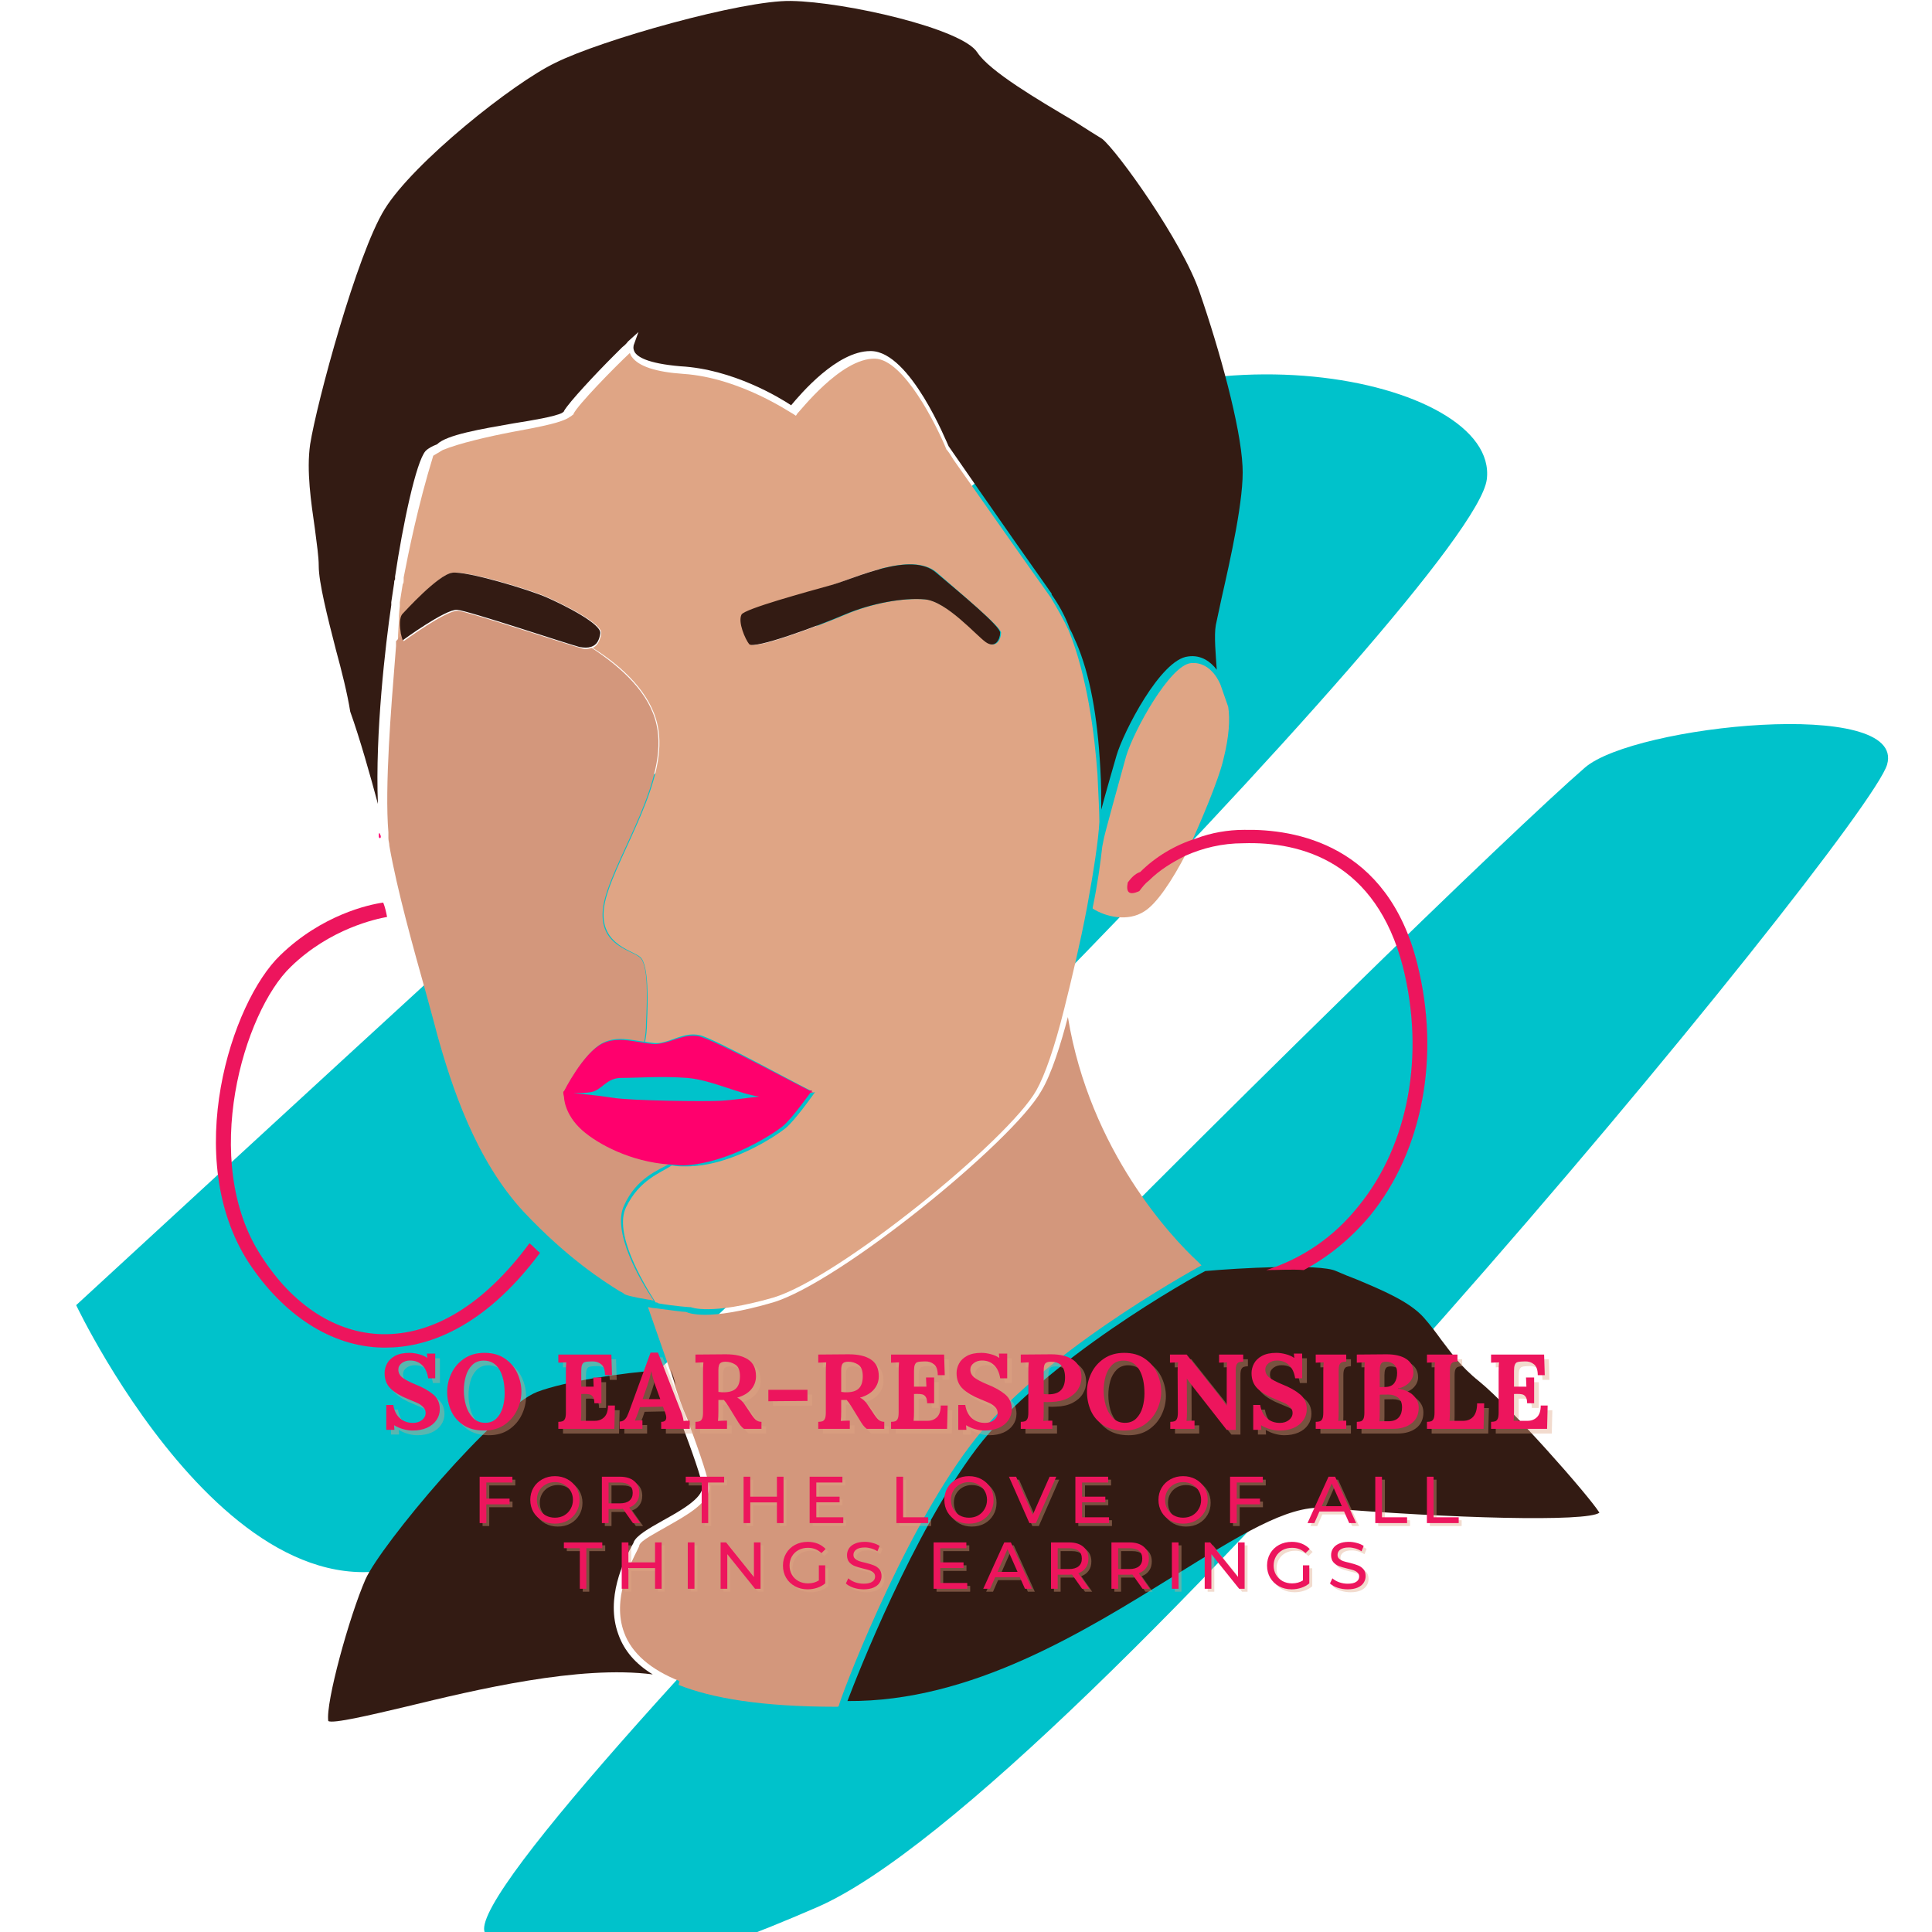 <svg xmlns="http://www.w3.org/2000/svg" xmlns:xlink="http://www.w3.org/1999/xlink" width="500" zoomAndPan="magnify" viewBox="0 0 375 375" height="500" preserveAspectRatio="xMidYMid meet" version="1.0"><defs><g/><clipPath id="0cea179672"><path d="M 14 72 L 289 72 L 289 306 L 14 306 Z M 14 72 " clip-rule="nonzero"/></clipPath><clipPath id="35fec26d95"><path d="M 40.785 43.527 L 374.414 85.148 L 333.523 412.891 L -0.102 371.27 Z M 40.785 43.527 " clip-rule="nonzero"/></clipPath><clipPath id="ce37512e33"><path d="M 40.785 43.527 L 374.414 85.148 L 333.523 412.891 L -0.102 371.27 Z M 40.785 43.527 " clip-rule="nonzero"/></clipPath><clipPath id="16fb84ed1a"><path d="M 93 140 L 367 140 L 367 375 L 93 375 Z M 93 140 " clip-rule="nonzero"/></clipPath><clipPath id="714ab36df4"><path d="M 40.785 43.527 L 374.414 85.148 L 333.523 412.891 L -0.102 371.27 Z M 40.785 43.527 " clip-rule="nonzero"/></clipPath><clipPath id="e6d7545022"><path d="M 40.785 43.527 L 374.414 85.148 L 333.523 412.891 L -0.102 371.27 Z M 40.785 43.527 " clip-rule="nonzero"/></clipPath><clipPath id="decd1f4adf"><path d="M 63 265 L 137 265 L 137 334.234 L 63 334.234 Z M 63 265 " clip-rule="nonzero"/></clipPath><clipPath id="27eb85e935"><path d="M 164 245 L 310.578 245 L 310.578 331 L 164 331 Z M 164 245 " clip-rule="nonzero"/></clipPath><clipPath id="95c4f270de"><path d="M 41 175 L 105 175 L 105 261.754 L 41 261.754 Z M 41 175 " clip-rule="nonzero"/></clipPath></defs><g clip-path="url(#0cea179672)"><g clip-path="url(#35fec26d95)"><g clip-path="url(#ce37512e33)"><path fill="#00c2cb" d="M 193.512 90.066 C 174.066 106.566 14.785 253.328 14.785 253.328 C 14.785 253.328 49.125 325.844 88.227 299.316 C 127.328 272.785 286.105 112.926 288.586 93.051 C 291.066 73.176 228.078 60.73 193.512 90.066 Z M 193.512 90.066 " fill-opacity="1" fill-rule="nonzero"/></g></g></g><g clip-path="url(#16fb84ed1a)"><g clip-path="url(#714ab36df4)"><g clip-path="url(#e6d7545022)"><path fill="#00c2cb" d="M 307.637 148.988 C 279.773 173.098 78.105 371.734 94.961 375.758 C 111.812 379.777 108.109 392.086 158.562 370.207 C 209.016 348.332 362.477 161.504 366.281 148.414 C 370.082 135.32 317.191 140.723 307.637 148.988 Z M 307.637 148.988 " fill-opacity="1" fill-rule="nonzero"/></g></g></g><path fill="#ff006d" d="M 73.906 162.316 C 73.906 162.133 73.723 161.949 73.723 161.762 L 73.535 161.762 L 73.535 162.5 L 73.723 162.688 C 73.906 162.688 73.906 162.5 73.906 162.316 Z M 73.906 162.316 " fill-opacity="1" fill-rule="nonzero"/><path fill="#331b13" d="M 73.352 156.039 C 72.797 142.375 74.832 125.016 75.945 117.445 C 75.945 117.258 75.945 117.074 75.945 116.891 L 76.5 113.195 C 76.5 113.012 76.5 112.645 76.684 112.457 L 76.684 111.906 C 78.168 101.934 80.762 89.559 82.613 87.527 C 83.168 86.977 83.91 86.605 84.836 86.238 C 86.688 84.391 93.355 83.281 99.652 82.176 C 103.172 81.621 107.621 80.883 109.102 80.145 C 109.285 79.957 109.473 79.957 109.473 79.773 C 110.398 78.113 115.77 72.387 119.105 69.062 C 119.66 68.508 120.215 67.957 120.77 67.402 C 121.512 66.848 121.883 66.293 121.883 66.293 L 123.918 64.445 L 122.992 67.031 C 122.992 67.215 122.809 67.586 123.18 68.324 C 123.734 69.246 125.586 70.539 132.07 71.094 C 142.258 71.648 151.336 77.188 153.559 78.664 C 155.41 76.449 162.449 68.141 168.934 68.141 C 168.934 68.141 169.117 68.141 169.117 68.141 C 176.711 68.324 183.75 85.867 184.121 86.605 C 184.121 86.605 194.309 101.379 204.125 115.227 L 204.125 115.414 C 205.422 117.258 206.719 119.477 207.645 122.062 C 208.203 122.984 208.57 124.094 208.941 124.832 C 211.535 130.926 213.02 138.863 213.574 149.207 C 213.758 152.16 213.758 154.93 213.758 157.145 C 214.684 153.637 215.98 149.207 216.723 146.621 C 218.02 142.188 225.242 127.969 230.613 127.418 C 233.207 127.047 235.062 128.523 236.172 130 C 235.988 127.23 235.617 123.355 235.988 121.324 C 236.172 120.398 236.543 118.738 237.098 116.152 C 238.766 108.766 241.543 96.578 241.172 90.484 C 240.805 82.727 236.727 67.957 232.836 56.691 C 229.504 46.902 216.906 29.359 213.945 26.961 C 213.02 26.406 210.98 25.113 208.387 23.453 C 201.531 19.391 192.086 13.852 189.68 10.156 C 186.715 5.539 164.117 0.371 153.559 0.184 C 144.109 0 116.695 7.754 107.805 12.188 C 99.652 16.066 80.203 31.578 74.648 40.625 C 69.277 49.305 61.496 78.113 60.199 86.238 C 59.457 91.406 60.383 97.5 61.125 102.672 C 61.496 105.625 61.867 108.027 61.867 109.875 C 61.867 113.012 63.535 119.66 65.199 126.125 C 66.312 130.188 67.422 134.617 67.98 138.125 C 69.832 143.297 71.867 150.5 73.352 156.039 Z M 73.352 156.039 " fill-opacity="1" fill-rule="nonzero"/><path fill="#dfa585" d="M 237.469 147.359 C 236.543 151.422 232.836 160.102 230.613 164.902 C 230.43 165.086 230.43 165.273 230.246 165.641 C 227.465 170.996 224.504 175.43 222.094 176.906 C 218.945 178.938 214.684 178.012 212.09 176.352 C 212.09 176.352 212.09 176.168 212.09 176.168 C 213.02 171.734 213.574 167.672 213.945 164.348 L 214.312 162.5 C 214.312 162.316 217.277 151.422 218.574 146.805 C 220.059 141.82 227.094 129.078 231.172 128.707 C 235.246 128.34 236.914 132.957 236.914 132.957 L 238.395 137.203 C 238.766 139.605 238.582 142.926 237.469 147.359 Z M 237.469 147.359 " fill-opacity="1" fill-rule="nonzero"/><path fill="#dfa585" d="M 78.352 119.105 C 78.723 118.738 85.207 111.352 87.984 111.164 C 90.762 110.797 103.172 114.488 106.324 115.969 C 109.656 117.445 117.066 121.137 116.695 122.984 C 116.512 124.277 115.953 125.387 115.027 125.754 C 120.957 129.449 126.328 134.617 127.625 140.711 C 130.031 151.238 120.031 165.457 117.621 174.32 C 115.215 183.184 122.625 184.293 124.289 185.77 C 125.957 187.246 125.773 194.633 125.586 198.324 C 125.586 199.988 125.402 201.281 125.215 202.203 C 126.328 202.387 127.438 202.574 128.367 202.387 C 130.957 201.836 132.996 200.355 135.773 200.91 C 138.555 201.465 156.152 211.254 157.633 211.805 C 157.633 211.805 154.855 212.543 151.707 212.914 C 153.93 212.73 158.188 211.992 158.188 211.992 C 158.188 211.992 154.297 217.531 152.445 219.008 C 150.594 220.484 141.887 226.395 133.18 226.395 C 132.254 226.395 131.328 226.395 130.402 226.211 C 128.18 227.688 124.105 228.98 121.512 234.336 C 119.105 239.32 124.66 248.738 127.254 252.801 C 127.438 252.801 127.625 252.801 127.809 252.984 C 130.957 253.539 133.922 253.723 133.922 253.723 L 134.109 253.723 C 134.109 253.723 137.812 255.387 150.039 251.879 C 162.633 248.184 195.789 221.223 201.164 211.621 C 202.828 208.668 204.684 203.312 206.535 195.926 C 208.016 190.016 209.684 183 210.98 176.168 C 212.277 169.148 213.203 163.055 213.387 159.547 C 213.387 157.516 213.203 154.375 213.02 150.312 C 212.461 142.375 210.98 131.109 207.461 122.43 C 206.535 120.398 205.051 117.812 203.941 115.969 C 196.16 105.07 188.195 93.625 185.047 89.191 C 184.492 88.27 184.121 87.715 183.938 87.527 C 183.938 87.344 183.75 87.344 183.75 87.344 C 181.715 82.359 175.414 69.801 169.859 69.617 C 163.191 69.434 155.039 80.145 154.855 80.145 L 154.484 80.695 L 153.93 80.328 C 153.742 80.328 143.738 73.309 132.625 72.57 C 127.254 72.203 123.922 71.094 122.625 69.246 C 122.438 69.062 122.438 68.879 122.254 68.508 C 119.289 71.277 112.066 78.664 111.324 80.328 C 111.324 80.512 111.141 80.512 110.953 80.695 C 110.77 80.883 110.582 80.883 110.398 81.066 C 108.914 81.988 105.582 82.727 99.469 83.836 C 94.652 84.758 89.098 86.051 85.945 87.344 L 84.094 88.453 C 81.129 98.055 79.277 107.289 78.352 112.09 L 78.352 112.645 C 78.352 112.828 78.352 113.195 78.168 113.383 L 77.609 116.891 C 77.609 117.258 77.609 117.445 77.609 117.629 C 77.426 119.105 77.426 120.031 77.426 120.398 C 77.426 121.137 77.242 122.613 77.242 124.645 C 77.609 124.277 77.98 123.723 78.352 123.352 C 77.797 121.691 77.609 119.844 78.352 119.105 Z M 144.109 119.289 C 144.668 118.184 156.891 115.043 161.523 113.566 C 166.152 112.09 177.082 106.918 181.898 111.164 C 186.715 115.414 194.309 121.691 194.309 122.801 C 194.309 124.094 193.383 125.938 191.531 124.645 C 189.68 123.352 183.75 116.707 179.676 116.336 C 175.414 115.969 169.301 117.074 164.117 119.289 C 158.93 121.508 146.52 126.125 145.777 125.016 C 144.852 124.094 143.371 120.582 144.109 119.289 Z M 144.109 119.289 " fill-opacity="1" fill-rule="nonzero"/><path fill="#d3977c" d="M 188.383 280.5 C 201.348 263.141 230.613 247.078 233.207 245.598 C 233.023 245.414 232.836 245.23 232.469 244.859 C 227.652 240.43 211.535 223.441 207.277 197.402 C 205.98 202.387 204.125 208.48 202.09 211.805 C 196.531 221.594 163.004 248.922 150.039 252.801 C 143.738 254.648 139.48 255.203 136.887 255.203 C 134.664 255.203 133.551 254.832 133.18 254.648 C 132.625 254.648 129.848 254.277 127.07 253.91 C 126.512 253.91 126.145 253.723 125.773 253.723 C 127.07 257.418 128.551 261.664 130.031 265.91 C 130.402 266.836 130.773 267.941 130.957 268.867 C 131.699 271.082 132.441 273.297 133.367 275.328 C 136.145 282.902 137.629 287.332 137.629 288.809 C 137.629 291.766 133.18 294.164 129.293 296.379 C 127.07 297.672 124.477 298.965 124.105 299.891 C 124.105 300.074 123.918 300.441 123.734 300.812 C 122.438 303.398 118.734 310.414 121.141 316.879 C 122.625 320.941 126.328 324.078 131.887 326.297 L 131.699 327.035 C 138.184 329.621 147.816 331.281 162.262 331.281 C 162.449 331.281 162.449 331.281 162.633 331.281 L 162.82 331.098 C 162.82 330.359 174.676 298.598 188.383 280.5 Z M 188.383 280.5 " fill-opacity="1" fill-rule="nonzero"/><g clip-path="url(#decd1f4adf)"><path fill="#331b13" d="M 120.031 317.246 C 117.438 310.23 121.141 302.844 122.625 300.074 C 122.809 299.703 122.992 299.52 122.992 299.336 C 123.551 298.043 125.773 296.75 128.734 295.09 C 132.07 293.242 136.332 290.84 136.332 288.625 C 136.332 287.332 134.293 281.609 132.07 275.699 C 130.957 272.559 129.664 269.234 128.551 265.91 C 120.586 266.465 109.656 268.129 104.285 270.16 C 96.133 273.297 73.906 299.891 70.941 306.539 C 67.793 313.738 63.164 330.543 63.719 334.051 C 64.645 334.605 71.684 332.945 78.723 331.281 C 92.43 327.957 112.434 323.156 126.699 325.004 C 123.363 322.973 121.141 320.387 120.031 317.246 Z M 120.031 317.246 " fill-opacity="1" fill-rule="nonzero"/></g><path fill="#331b13" d="M 130.219 265.91 C 130.031 265.91 130.031 265.91 130.219 265.91 C 130.59 266.836 130.957 267.941 131.145 268.867 C 130.773 267.941 130.402 266.836 130.219 265.91 Z M 130.219 265.91 " fill-opacity="1" fill-rule="nonzero"/><path fill="#d3977c" d="M 125.773 252.246 C 126.145 252.246 126.512 252.43 126.883 252.43 C 124.105 248.367 118.734 238.953 121.141 233.965 C 123.551 228.609 127.809 227.133 130.031 225.84 C 122.625 225.102 116.141 221.961 113.176 219.191 C 109.656 216.055 109.656 212.73 109.656 212.73 C 109.473 211.992 109.473 211.805 109.656 211.621 C 109.656 211.621 113.363 204.234 117.066 202.387 C 119.66 201.098 122.438 201.836 125.031 202.203 C 125.215 201.281 125.402 199.988 125.402 198.324 C 125.586 194.449 125.957 187.062 124.105 185.77 C 122.438 184.293 115.027 183.367 117.438 174.32 C 119.844 165.457 129.848 151.238 127.438 140.711 C 126.145 134.617 120.77 129.633 114.844 125.754 C 114.289 125.938 113.547 126.125 112.621 125.754 C 109.844 125.016 90.949 118.738 88.91 118.551 C 86.688 118.367 78.352 124.461 78.352 124.461 C 78.352 124.461 78.168 123.906 77.98 123.168 C 77.609 123.539 77.242 124.094 76.871 124.461 C 76.871 124.832 76.871 125.016 76.871 125.387 L 76.684 127.785 C 75.945 137.02 74.648 152.715 75.387 161.578 C 75.387 161.762 75.387 161.949 75.387 162.133 L 75.387 162.688 C 75.387 163.242 75.574 163.609 75.574 164.164 C 77.055 172.656 80.203 183.922 82.797 193.156 C 83.539 195.926 84.281 198.512 84.836 200.727 C 87.613 210.699 92.246 225.102 101.691 235.258 C 110.211 244.305 117.25 248.738 120.215 250.586 C 120.586 250.77 120.957 250.953 121.141 251.141 C 121.328 251.324 122.438 251.691 125.773 252.246 Z M 125.773 252.246 " fill-opacity="1" fill-rule="nonzero"/><path fill="#331b13" d="M 116.512 122.984 C 116.883 121.137 109.473 117.445 106.137 115.969 C 102.805 114.488 90.578 110.797 87.801 111.164 C 85.02 111.535 78.539 118.738 78.168 119.105 C 77.426 119.844 77.609 121.691 77.797 122.984 C 77.98 123.723 78.168 124.277 78.168 124.277 C 78.168 124.277 86.504 118.184 88.727 118.367 C 90.949 118.551 109.656 124.832 112.434 125.57 C 113.363 125.754 114.102 125.754 114.656 125.57 C 115.953 125.199 116.324 124.094 116.512 122.984 Z M 116.512 122.984 " fill-opacity="1" fill-rule="nonzero"/><path fill="#331b13" d="M 163.93 119.289 C 169.117 117.074 175.414 115.969 179.492 116.336 C 183.75 116.707 189.492 123.352 191.344 124.645 C 193.199 125.938 194.125 124.094 194.125 122.801 C 194.125 121.508 186.527 115.227 181.715 111.164 C 176.898 106.918 165.969 112.273 161.336 113.566 C 156.707 114.859 144.48 118.184 143.926 119.289 C 143.184 120.77 144.668 124.094 145.406 125.016 C 146.332 126.125 158.742 121.508 163.93 119.289 Z M 163.93 119.289 " fill-opacity="1" fill-rule="nonzero"/><path fill="#ff006d" d="M 151.891 218.637 C 153.742 217.16 157.633 211.621 157.633 211.621 C 157.633 211.621 153.371 212.359 151.148 212.543 C 150.965 212.543 150.777 212.543 150.594 212.543 C 148.742 212.543 143.184 213.469 140.035 213.652 C 136.887 213.836 122.625 213.652 119.105 213.098 C 115.586 212.543 112.805 212.359 111.324 212.176 C 112.25 212.176 113.547 212.176 114.656 211.992 C 116.883 211.621 117.621 209.223 120.586 209.223 C 123.551 209.223 128.551 208.852 133.367 209.223 C 138.184 209.59 143.738 212.543 148 212.914 C 149.113 212.914 150.223 212.914 151.336 212.914 C 154.484 212.73 157.816 211.992 157.816 211.992 C 156.336 211.438 138.184 201.465 135.406 201.098 C 132.625 200.727 130.59 202.203 127.996 202.574 C 127.07 202.758 126.145 202.574 124.848 202.387 C 122.438 202.02 119.473 201.281 116.883 202.574 C 113.176 204.418 109.473 211.805 109.473 211.805 C 109.285 211.805 109.285 212.176 109.473 212.914 C 109.473 212.914 109.473 216.238 112.992 219.379 C 116.141 222.148 122.438 225.473 129.848 226.023 C 130.773 226.023 131.699 226.211 132.625 226.211 C 141.332 225.84 150.039 220.117 151.891 218.637 Z M 151.891 218.637 " fill-opacity="1" fill-rule="nonzero"/><g clip-path="url(#27eb85e935)"><path fill="#331b13" d="M 287.113 268.129 C 283.406 265.172 281.555 262.402 279.703 260.004 C 278.777 258.711 277.664 257.234 276.367 255.754 C 273.59 252.617 268.219 250.398 263.402 248.367 C 261.918 247.816 260.621 247.262 259.328 246.707 C 256.176 245.23 240.062 246.152 233.949 246.707 C 231.727 247.816 202.461 264.066 189.492 281.238 C 177.266 297.488 166.523 324.82 164.484 330.172 C 188.566 330.359 210.426 316.695 228.023 305.797 C 240.246 298.227 249.879 292.133 256.918 292.688 C 281.555 294.719 308.043 295.457 310.449 293.609 C 308.227 290.102 293.039 272.93 287.113 268.129 Z M 287.113 268.129 " fill-opacity="1" fill-rule="nonzero"/></g><g clip-path="url(#95c4f270de)"><path fill="#ed155d" d="M 74.199 258.965 C 65.234 258.781 56.832 253.395 50.672 243.734 C 38.723 225.344 47.312 196.367 56.461 187.637 C 64.113 180.207 73.078 178.348 75.133 177.977 C 74.945 177.047 74.758 176.121 74.383 175.191 C 71.582 175.562 62.434 177.605 54.406 185.406 C 44.883 194.508 35.176 224.785 48.246 245.035 C 54.965 255.25 64.301 261.379 74.199 261.566 C 74.383 261.566 74.57 261.566 74.945 261.566 C 82.414 261.566 93.617 258.223 104.816 243.176 C 104.07 242.621 103.512 241.875 102.766 241.32 C 93.988 253.207 84.094 259.152 74.199 258.965 Z M 74.199 258.965 " fill-opacity="1" fill-rule="nonzero"/></g><path fill="#ed155d" d="M 218.898 171.289 C 218.523 173.148 219.086 173.891 221.141 172.961 C 221.699 172.219 222.258 171.477 223.008 170.918 C 225.059 168.875 227.488 167.391 230.102 166.09 C 233.461 164.602 237.195 163.676 241.305 163.676 C 252.691 163.301 267.07 167.391 272.297 187.637 C 276.594 204.727 273.418 222.188 263.711 234.074 C 258.855 240.203 252.691 244.293 245.785 246.52 C 248.211 246.52 250.828 246.336 253.066 246.52 C 257.922 243.918 262.215 240.391 265.949 235.934 C 276.219 223.301 279.578 204.91 275.098 187.078 C 269.312 163.859 251.387 160.887 241.492 161.074 C 238.316 161.074 235.141 161.629 232.156 162.746 C 228.047 164.047 224.312 166.273 221.324 169.246 C 220.207 169.617 219.457 170.547 218.898 171.289 Z M 218.898 171.289 " fill-opacity="1" fill-rule="nonzero"/><g fill="#dfa585" fill-opacity="0.4"><g transform="translate(74.668, 278.249)"><g><path d="M 6.328 0.328 C 5.766 0.328 5.16 0.238 4.516 0.062 C 3.879 -0.113 3.297 -0.363 2.766 -0.688 L 2.734 -0.688 L 2.797 0.188 L 1.219 0.188 L 1.219 -4.641 L 2.578 -4.641 C 2.754 -3.516 3.188 -2.648 3.875 -2.047 C 4.562 -1.453 5.398 -1.156 6.391 -1.156 C 7.098 -1.156 7.688 -1.344 8.156 -1.719 C 8.625 -2.094 8.859 -2.551 8.859 -3.094 C 8.859 -3.531 8.703 -3.906 8.391 -4.219 C 8.086 -4.539 7.742 -4.789 7.359 -4.969 C 6.984 -5.145 6.383 -5.398 5.562 -5.734 C 4.051 -6.336 2.895 -7.02 2.094 -7.781 C 1.289 -8.551 0.891 -9.562 0.891 -10.812 C 0.891 -11.445 1.047 -12.062 1.359 -12.656 C 1.672 -13.258 2.188 -13.758 2.906 -14.156 C 3.633 -14.551 4.566 -14.75 5.703 -14.75 C 6.297 -14.75 6.914 -14.66 7.562 -14.484 C 8.207 -14.316 8.742 -14.078 9.172 -13.766 L 9.188 -13.766 L 9.109 -14.609 L 10.719 -14.609 L 10.719 -9.812 L 9.359 -9.812 C 9.18 -10.938 8.785 -11.789 8.172 -12.375 C 7.555 -12.969 6.773 -13.266 5.828 -13.266 C 5.211 -13.266 4.68 -13.098 4.234 -12.766 C 3.785 -12.43 3.562 -12.008 3.562 -11.5 C 3.562 -10.895 3.816 -10.383 4.328 -9.969 C 4.836 -9.562 5.695 -9.109 6.906 -8.609 C 8.289 -8.066 9.422 -7.43 10.297 -6.703 C 11.172 -5.984 11.609 -5.023 11.609 -3.828 C 11.609 -3.023 11.383 -2.305 10.938 -1.672 C 10.5 -1.035 9.879 -0.539 9.078 -0.188 C 8.285 0.156 7.367 0.328 6.328 0.328 Z M 6.328 0.328 "/></g></g></g><g fill="#dfa585" fill-opacity="0.4"><g transform="translate(86.988, 278.249)"><g><path d="M 7.891 0.328 C 6.242 0.328 4.883 -0.035 3.812 -0.766 C 2.738 -1.492 1.953 -2.426 1.453 -3.562 C 0.961 -4.707 0.719 -5.926 0.719 -7.219 C 0.719 -8.438 0.992 -9.625 1.547 -10.781 C 2.098 -11.938 2.914 -12.883 4 -13.625 C 5.094 -14.375 6.41 -14.75 7.953 -14.75 C 9.535 -14.75 10.863 -14.375 11.938 -13.625 C 13.02 -12.883 13.82 -11.938 14.344 -10.781 C 14.863 -9.625 15.125 -8.438 15.125 -7.219 C 15.125 -6.02 14.848 -4.836 14.297 -3.672 C 13.754 -2.516 12.938 -1.555 11.844 -0.797 C 10.75 -0.047 9.43 0.328 7.891 0.328 Z M 8.094 -1.172 C 8.988 -1.172 9.719 -1.453 10.281 -2.016 C 10.844 -2.578 11.25 -3.289 11.5 -4.156 C 11.75 -5.031 11.875 -5.93 11.875 -6.859 C 11.875 -8.816 11.531 -10.367 10.844 -11.516 C 10.156 -12.672 9.141 -13.25 7.797 -13.25 C 6.891 -13.25 6.145 -12.957 5.562 -12.375 C 4.988 -11.801 4.578 -11.07 4.328 -10.188 C 4.078 -9.312 3.953 -8.398 3.953 -7.453 C 3.953 -6.492 4.086 -5.531 4.359 -4.562 C 4.641 -3.602 5.094 -2.797 5.719 -2.141 C 6.344 -1.492 7.133 -1.172 8.094 -1.172 Z M 8.094 -1.172 "/></g></g></g><g fill="#dfa585" fill-opacity="0.4"><g transform="translate(102.831, 278.249)"><g/></g></g><g fill="#dfa585" fill-opacity="0.4"><g transform="translate(108.249, 278.249)"><g><path d="M 1.031 -1.359 C 1.406 -1.367 1.688 -1.41 1.875 -1.484 C 2.062 -1.566 2.211 -1.727 2.328 -1.969 C 2.441 -2.219 2.5 -2.613 2.5 -3.156 L 2.5 -11.047 C 2.5 -11.816 2.523 -12.438 2.578 -12.906 L 1.031 -12.844 L 1.031 -14.422 L 11.328 -14.422 L 11.453 -10.422 L 10.094 -10.422 C 10.094 -11.441 9.848 -12.145 9.359 -12.531 C 8.879 -12.926 8.297 -13.113 7.609 -13.094 L 6.859 -13.062 C 6.535 -13.051 6.273 -13.004 6.078 -12.922 C 5.891 -12.848 5.742 -12.68 5.641 -12.422 C 5.535 -12.16 5.484 -11.773 5.484 -11.266 L 5.484 -8.188 L 7.891 -8.188 C 7.879 -8.414 7.852 -9.008 7.812 -9.969 L 9.391 -9.969 L 9.391 -4.969 L 8.031 -4.969 C 8.031 -5.52 7.941 -5.926 7.766 -6.188 C 7.598 -6.445 7.379 -6.613 7.109 -6.688 C 6.836 -6.758 6.473 -6.789 6.016 -6.781 L 5.484 -6.766 L 5.484 -3.375 C 5.484 -2.633 5.457 -2.031 5.406 -1.562 L 8.156 -1.562 C 8.863 -1.562 9.457 -1.797 9.938 -2.266 C 10.426 -2.742 10.672 -3.5 10.672 -4.531 L 12.016 -4.531 L 11.906 0 L 1.031 0 Z M 1.031 -1.359 "/></g></g></g><g fill="#dfa585" fill-opacity="0.4"><g transform="translate(121.104, 278.249)"><g><path d="M 0.078 -1.422 C 0.441 -1.422 0.742 -1.523 0.984 -1.734 C 1.223 -1.941 1.41 -2.191 1.547 -2.484 C 1.68 -2.773 1.852 -3.203 2.062 -3.766 L 6.078 -14.797 L 7.516 -14.797 L 11.906 -3.562 C 12.02 -3.289 12.141 -2.953 12.266 -2.547 C 12.391 -2.141 12.461 -1.801 12.484 -1.531 C 12.941 -1.57 13.344 -1.594 13.688 -1.594 L 13.688 0 L 8.141 0 L 8.141 -1.359 C 8.797 -1.359 9.125 -1.633 9.125 -2.188 C 9.125 -2.457 9.051 -2.785 8.906 -3.172 L 8.484 -4.312 L 4.016 -4.219 L 3.688 -3.25 C 3.645 -3.145 3.551 -2.898 3.406 -2.516 C 3.258 -2.129 3.133 -1.82 3.031 -1.594 C 3.469 -1.633 3.957 -1.656 4.5 -1.656 L 4.5 0 L 0.078 0 Z M 7.969 -5.766 L 7.031 -8.344 C 6.633 -9.469 6.375 -10.41 6.25 -11.172 L 6.219 -11.172 C 6 -10.18 5.75 -9.273 5.469 -8.453 L 4.531 -5.766 Z M 7.969 -5.766 "/></g></g></g><g fill="#dfa585" fill-opacity="0.4"><g transform="translate(134.866, 278.249)"><g><path d="M 1.031 -1.359 C 1.406 -1.367 1.688 -1.41 1.875 -1.484 C 2.062 -1.566 2.211 -1.727 2.328 -1.969 C 2.441 -2.219 2.5 -2.613 2.5 -3.156 L 2.5 -11.047 C 2.5 -11.816 2.523 -12.438 2.578 -12.906 L 1.031 -12.844 L 1.031 -14.422 L 6.891 -14.469 C 8.766 -14.477 10.211 -14.145 11.234 -13.469 C 12.266 -12.801 12.781 -11.711 12.781 -10.203 C 12.781 -9.254 12.473 -8.41 11.859 -7.672 C 11.242 -6.941 10.344 -6.406 9.156 -6.062 L 9.156 -6.031 C 9.395 -5.938 9.645 -5.77 9.906 -5.531 C 10.176 -5.289 10.398 -5.023 10.578 -4.734 L 11.547 -3.297 C 12.004 -2.566 12.391 -2.062 12.703 -1.781 C 13.016 -1.508 13.395 -1.367 13.844 -1.359 L 13.844 0 L 10.453 0 C 10.211 -0.164 9.973 -0.398 9.734 -0.703 C 9.504 -1.016 9.238 -1.426 8.938 -1.938 L 7.422 -4.406 C 7.078 -4.957 6.785 -5.359 6.547 -5.609 L 5.484 -5.609 L 5.484 -3.406 C 5.484 -2.613 5.457 -1.988 5.406 -1.531 C 5.844 -1.57 6.426 -1.594 7.156 -1.594 L 7.156 0 L 1.031 0 Z M 6.469 -7.094 C 7.594 -7.094 8.406 -7.344 8.906 -7.844 C 9.414 -8.344 9.672 -9.129 9.672 -10.203 C 9.672 -11.336 9.375 -12.094 8.781 -12.469 C 8.195 -12.844 7.555 -13.031 6.859 -13.031 C 6.379 -13.031 6.031 -12.926 5.812 -12.719 C 5.594 -12.508 5.484 -12.066 5.484 -11.391 L 5.484 -7.172 C 5.891 -7.117 6.219 -7.094 6.469 -7.094 Z M 6.469 -7.094 "/></g></g></g><g fill="#dfa585" fill-opacity="0.4"><g transform="translate(148.999, 278.249)"><g><path d="M 1.047 -7.578 L 8.641 -7.578 L 8.641 -5.422 L 1.047 -5.359 Z M 1.047 -7.578 "/></g></g></g><g fill="#dfa585" fill-opacity="0.4"><g transform="translate(158.702, 278.249)"><g><path d="M 1.031 -1.359 C 1.406 -1.367 1.688 -1.41 1.875 -1.484 C 2.062 -1.566 2.211 -1.727 2.328 -1.969 C 2.441 -2.219 2.5 -2.613 2.5 -3.156 L 2.5 -11.047 C 2.5 -11.816 2.523 -12.438 2.578 -12.906 L 1.031 -12.844 L 1.031 -14.422 L 6.891 -14.469 C 8.766 -14.477 10.211 -14.145 11.234 -13.469 C 12.266 -12.801 12.781 -11.711 12.781 -10.203 C 12.781 -9.254 12.473 -8.41 11.859 -7.672 C 11.242 -6.941 10.344 -6.406 9.156 -6.062 L 9.156 -6.031 C 9.395 -5.938 9.645 -5.77 9.906 -5.531 C 10.176 -5.289 10.398 -5.023 10.578 -4.734 L 11.547 -3.297 C 12.004 -2.566 12.391 -2.062 12.703 -1.781 C 13.016 -1.508 13.395 -1.367 13.844 -1.359 L 13.844 0 L 10.453 0 C 10.211 -0.164 9.973 -0.398 9.734 -0.703 C 9.504 -1.016 9.238 -1.426 8.938 -1.938 L 7.422 -4.406 C 7.078 -4.957 6.785 -5.359 6.547 -5.609 L 5.484 -5.609 L 5.484 -3.406 C 5.484 -2.613 5.457 -1.988 5.406 -1.531 C 5.844 -1.57 6.426 -1.594 7.156 -1.594 L 7.156 0 L 1.031 0 Z M 6.469 -7.094 C 7.594 -7.094 8.406 -7.344 8.906 -7.844 C 9.414 -8.344 9.672 -9.129 9.672 -10.203 C 9.672 -11.336 9.375 -12.094 8.781 -12.469 C 8.195 -12.844 7.555 -13.031 6.859 -13.031 C 6.379 -13.031 6.031 -12.926 5.812 -12.719 C 5.594 -12.508 5.484 -12.066 5.484 -11.391 L 5.484 -7.172 C 5.891 -7.117 6.219 -7.094 6.469 -7.094 Z M 6.469 -7.094 "/></g></g></g><g fill="#dfa585" fill-opacity="0.4"><g transform="translate(172.835, 278.249)"><g><path d="M 1.031 -1.359 C 1.406 -1.367 1.688 -1.41 1.875 -1.484 C 2.062 -1.566 2.211 -1.727 2.328 -1.969 C 2.441 -2.219 2.5 -2.613 2.5 -3.156 L 2.5 -11.047 C 2.5 -11.816 2.523 -12.438 2.578 -12.906 L 1.031 -12.844 L 1.031 -14.422 L 11.328 -14.422 L 11.453 -10.422 L 10.094 -10.422 C 10.094 -11.441 9.848 -12.145 9.359 -12.531 C 8.879 -12.926 8.297 -13.113 7.609 -13.094 L 6.859 -13.062 C 6.535 -13.051 6.273 -13.004 6.078 -12.922 C 5.891 -12.848 5.742 -12.68 5.641 -12.422 C 5.535 -12.16 5.484 -11.773 5.484 -11.266 L 5.484 -8.188 L 7.891 -8.188 C 7.879 -8.414 7.852 -9.008 7.812 -9.969 L 9.391 -9.969 L 9.391 -4.969 L 8.031 -4.969 C 8.031 -5.52 7.941 -5.926 7.766 -6.188 C 7.598 -6.445 7.379 -6.613 7.109 -6.688 C 6.836 -6.758 6.473 -6.789 6.016 -6.781 L 5.484 -6.766 L 5.484 -3.375 C 5.484 -2.633 5.457 -2.031 5.406 -1.562 L 8.156 -1.562 C 8.863 -1.562 9.457 -1.797 9.938 -2.266 C 10.426 -2.742 10.672 -3.5 10.672 -4.531 L 12.016 -4.531 L 11.906 0 L 1.031 0 Z M 1.031 -1.359 "/></g></g></g><g fill="#dfa585" fill-opacity="0.4"><g transform="translate(185.69, 278.249)"><g><path d="M 6.328 0.328 C 5.766 0.328 5.16 0.238 4.516 0.062 C 3.879 -0.113 3.297 -0.363 2.766 -0.688 L 2.734 -0.688 L 2.797 0.188 L 1.219 0.188 L 1.219 -4.641 L 2.578 -4.641 C 2.754 -3.516 3.188 -2.648 3.875 -2.047 C 4.562 -1.453 5.398 -1.156 6.391 -1.156 C 7.098 -1.156 7.688 -1.344 8.156 -1.719 C 8.625 -2.094 8.859 -2.551 8.859 -3.094 C 8.859 -3.531 8.703 -3.906 8.391 -4.219 C 8.086 -4.539 7.742 -4.789 7.359 -4.969 C 6.984 -5.145 6.383 -5.398 5.562 -5.734 C 4.051 -6.336 2.895 -7.02 2.094 -7.781 C 1.289 -8.551 0.891 -9.562 0.891 -10.812 C 0.891 -11.445 1.047 -12.062 1.359 -12.656 C 1.672 -13.258 2.188 -13.758 2.906 -14.156 C 3.633 -14.551 4.566 -14.75 5.703 -14.75 C 6.297 -14.75 6.914 -14.66 7.562 -14.484 C 8.207 -14.316 8.742 -14.078 9.172 -13.766 L 9.188 -13.766 L 9.109 -14.609 L 10.719 -14.609 L 10.719 -9.812 L 9.359 -9.812 C 9.18 -10.938 8.785 -11.789 8.172 -12.375 C 7.555 -12.969 6.773 -13.266 5.828 -13.266 C 5.211 -13.266 4.68 -13.098 4.234 -12.766 C 3.785 -12.43 3.562 -12.008 3.562 -11.5 C 3.562 -10.895 3.816 -10.383 4.328 -9.969 C 4.836 -9.562 5.695 -9.109 6.906 -8.609 C 8.289 -8.066 9.422 -7.43 10.297 -6.703 C 11.172 -5.984 11.609 -5.023 11.609 -3.828 C 11.609 -3.023 11.383 -2.305 10.938 -1.672 C 10.5 -1.035 9.879 -0.539 9.078 -0.188 C 8.285 0.156 7.367 0.328 6.328 0.328 Z M 6.328 0.328 "/></g></g></g><g fill="#dfa585" fill-opacity="0.4"><g transform="translate(198.01, 278.249)"><g><path d="M 1.031 -1.359 C 1.406 -1.367 1.688 -1.41 1.875 -1.484 C 2.062 -1.566 2.211 -1.727 2.328 -1.969 C 2.441 -2.219 2.5 -2.613 2.5 -3.156 L 2.5 -11.047 C 2.5 -11.816 2.523 -12.438 2.578 -12.906 L 1.031 -12.844 L 1.031 -14.422 L 6.891 -14.469 C 8.742 -14.477 10.191 -14.109 11.234 -13.359 C 12.285 -12.609 12.812 -11.473 12.812 -9.953 C 12.812 -9.172 12.594 -8.422 12.156 -7.703 C 11.719 -6.992 11.055 -6.41 10.172 -5.953 C 9.297 -5.504 8.227 -5.258 6.969 -5.219 L 6.156 -5.188 L 5.484 -5.219 L 5.484 -3.406 C 5.484 -2.613 5.457 -1.988 5.406 -1.531 C 5.844 -1.57 6.426 -1.594 7.156 -1.594 L 7.156 0 L 1.031 0 Z M 6.406 -6.703 C 7.52 -6.703 8.332 -6.977 8.844 -7.531 C 9.363 -8.094 9.625 -8.906 9.625 -9.969 C 9.625 -12.008 8.703 -13.031 6.859 -13.031 C 6.379 -13.031 6.031 -12.926 5.812 -12.719 C 5.594 -12.508 5.484 -12.066 5.484 -11.391 L 5.484 -6.766 C 5.773 -6.723 6.082 -6.703 6.406 -6.703 Z M 6.406 -6.703 "/></g></g></g><g fill="#dfa585" fill-opacity="0.4"><g transform="translate(211.174, 278.249)"><g><path d="M 7.891 0.328 C 6.242 0.328 4.883 -0.035 3.812 -0.766 C 2.738 -1.492 1.953 -2.426 1.453 -3.562 C 0.961 -4.707 0.719 -5.926 0.719 -7.219 C 0.719 -8.438 0.992 -9.625 1.547 -10.781 C 2.098 -11.938 2.914 -12.883 4 -13.625 C 5.094 -14.375 6.41 -14.75 7.953 -14.75 C 9.535 -14.75 10.863 -14.375 11.938 -13.625 C 13.02 -12.883 13.82 -11.938 14.344 -10.781 C 14.863 -9.625 15.125 -8.438 15.125 -7.219 C 15.125 -6.02 14.848 -4.836 14.297 -3.672 C 13.754 -2.516 12.938 -1.555 11.844 -0.797 C 10.75 -0.047 9.43 0.328 7.891 0.328 Z M 8.094 -1.172 C 8.988 -1.172 9.719 -1.453 10.281 -2.016 C 10.844 -2.578 11.25 -3.289 11.5 -4.156 C 11.75 -5.031 11.875 -5.93 11.875 -6.859 C 11.875 -8.816 11.531 -10.367 10.844 -11.516 C 10.156 -12.672 9.141 -13.25 7.797 -13.25 C 6.891 -13.25 6.145 -12.957 5.562 -12.375 C 4.988 -11.801 4.578 -11.07 4.328 -10.188 C 4.078 -9.312 3.953 -8.398 3.953 -7.453 C 3.953 -6.492 4.086 -5.531 4.359 -4.562 C 4.641 -3.602 5.094 -2.797 5.719 -2.141 C 6.344 -1.492 7.133 -1.172 8.094 -1.172 Z M 8.094 -1.172 "/></g></g></g><g fill="#dfa585" fill-opacity="0.4"><g transform="translate(227.017, 278.249)"><g><path d="M 5.406 -8.219 C 5.062 -8.656 4.68 -9.172 4.266 -9.766 L 4.25 -9.766 L 4.281 -3.375 C 4.281 -2.602 4.254 -1.988 4.203 -1.531 C 4.641 -1.57 5.156 -1.594 5.75 -1.594 L 5.75 0 L 1.047 0 L 1.047 -1.359 C 1.422 -1.367 1.703 -1.41 1.891 -1.484 C 2.086 -1.566 2.238 -1.727 2.344 -1.969 C 2.457 -2.219 2.516 -2.613 2.516 -3.156 L 2.469 -11.047 C 2.469 -11.961 2.5 -12.582 2.562 -12.906 L 0.984 -12.844 L 0.984 -14.422 L 4.219 -14.422 L 10.531 -6.469 C 11.102 -5.719 11.582 -5.066 11.969 -4.516 L 12 -4.516 L 12 -11.047 C 12 -11.941 12.02 -12.562 12.062 -12.906 L 10.516 -12.844 L 10.516 -14.422 L 15.203 -14.422 L 15.203 -13.062 C 14.836 -13.051 14.555 -13.004 14.359 -12.922 C 14.172 -12.848 14.02 -12.688 13.906 -12.438 C 13.801 -12.195 13.75 -11.805 13.75 -11.266 L 13.75 0.203 L 12 0.203 Z M 5.406 -8.219 "/></g></g></g><g fill="#dfa585" fill-opacity="0.4"><g transform="translate(242.942, 278.249)"><g><path d="M 6.328 0.328 C 5.766 0.328 5.16 0.238 4.516 0.062 C 3.879 -0.113 3.297 -0.363 2.766 -0.688 L 2.734 -0.688 L 2.797 0.188 L 1.219 0.188 L 1.219 -4.641 L 2.578 -4.641 C 2.754 -3.516 3.188 -2.648 3.875 -2.047 C 4.562 -1.453 5.398 -1.156 6.391 -1.156 C 7.098 -1.156 7.688 -1.344 8.156 -1.719 C 8.625 -2.094 8.859 -2.551 8.859 -3.094 C 8.859 -3.531 8.703 -3.906 8.391 -4.219 C 8.086 -4.539 7.742 -4.789 7.359 -4.969 C 6.984 -5.145 6.383 -5.398 5.562 -5.734 C 4.051 -6.336 2.895 -7.02 2.094 -7.781 C 1.289 -8.551 0.891 -9.562 0.891 -10.812 C 0.891 -11.445 1.047 -12.062 1.359 -12.656 C 1.672 -13.258 2.188 -13.758 2.906 -14.156 C 3.633 -14.551 4.566 -14.75 5.703 -14.75 C 6.297 -14.75 6.914 -14.66 7.562 -14.484 C 8.207 -14.316 8.742 -14.078 9.172 -13.766 L 9.188 -13.766 L 9.109 -14.609 L 10.719 -14.609 L 10.719 -9.812 L 9.359 -9.812 C 9.18 -10.938 8.785 -11.789 8.172 -12.375 C 7.555 -12.969 6.773 -13.266 5.828 -13.266 C 5.211 -13.266 4.68 -13.098 4.234 -12.766 C 3.785 -12.43 3.562 -12.008 3.562 -11.5 C 3.562 -10.895 3.816 -10.383 4.328 -9.969 C 4.836 -9.562 5.695 -9.109 6.906 -8.609 C 8.289 -8.066 9.422 -7.43 10.297 -6.703 C 11.172 -5.984 11.609 -5.023 11.609 -3.828 C 11.609 -3.023 11.383 -2.305 10.938 -1.672 C 10.5 -1.035 9.879 -0.539 9.078 -0.188 C 8.285 0.156 7.367 0.328 6.328 0.328 Z M 6.328 0.328 "/></g></g></g><g fill="#dfa585" fill-opacity="0.4"><g transform="translate(255.261, 278.249)"><g><path d="M 1.031 -1.359 C 1.406 -1.367 1.688 -1.41 1.875 -1.484 C 2.062 -1.566 2.211 -1.727 2.328 -1.969 C 2.441 -2.219 2.5 -2.613 2.5 -3.156 L 2.5 -11.047 C 2.5 -11.816 2.523 -12.438 2.578 -12.906 L 1.031 -12.844 L 1.031 -14.422 L 6.953 -14.422 L 6.953 -13.062 C 6.578 -13.051 6.289 -13.004 6.094 -12.922 C 5.906 -12.848 5.754 -12.688 5.641 -12.438 C 5.535 -12.195 5.484 -11.805 5.484 -11.266 L 5.484 -3.375 C 5.484 -2.602 5.457 -1.988 5.406 -1.531 C 5.844 -1.57 6.359 -1.594 6.953 -1.594 L 6.953 0 L 1.031 0 Z M 1.031 -1.359 "/></g></g></g><g fill="#dfa585" fill-opacity="0.4"><g transform="translate(263.234, 278.249)"><g><path d="M 1.031 -1.359 C 1.406 -1.367 1.688 -1.41 1.875 -1.484 C 2.062 -1.566 2.211 -1.727 2.328 -1.969 C 2.441 -2.219 2.5 -2.613 2.5 -3.156 L 2.5 -11.047 C 2.5 -11.816 2.523 -12.438 2.578 -12.906 L 1.031 -12.844 L 1.031 -14.422 L 6.734 -14.469 C 8.391 -14.477 9.68 -14.18 10.609 -13.578 C 11.547 -12.973 12.016 -12.086 12.016 -10.922 C 12.016 -10.242 11.766 -9.617 11.266 -9.047 C 10.766 -8.484 10.023 -8.07 9.047 -7.812 L 9.047 -7.797 C 10.367 -7.586 11.363 -7.145 12.031 -6.469 C 12.707 -5.801 13.047 -5.008 13.047 -4.094 C 13.047 -2.789 12.582 -1.781 11.656 -1.062 C 10.727 -0.352 9.52 0 8.031 0 L 1.031 0 Z M 6.547 -8.125 C 7.359 -8.133 7.945 -8.391 8.312 -8.891 C 8.676 -9.391 8.859 -10.051 8.859 -10.875 C 8.859 -11.625 8.648 -12.172 8.234 -12.516 C 7.828 -12.859 7.328 -13.031 6.734 -13.031 C 6.453 -13.031 6.223 -12.992 6.047 -12.922 C 5.879 -12.848 5.742 -12.688 5.641 -12.438 C 5.535 -12.188 5.484 -11.805 5.484 -11.297 L 5.484 -8.094 Z M 5.406 -1.469 C 6.312 -1.469 6.977 -1.473 7.406 -1.484 C 8.207 -1.523 8.805 -1.781 9.203 -2.25 C 9.609 -2.727 9.812 -3.363 9.812 -4.156 C 9.812 -5.039 9.555 -5.676 9.047 -6.062 C 8.535 -6.457 7.906 -6.656 7.156 -6.656 C 6.395 -6.656 5.836 -6.648 5.484 -6.641 L 5.484 -3.281 C 5.484 -2.531 5.457 -1.926 5.406 -1.469 Z M 5.406 -1.469 "/></g></g></g><g fill="#dfa585" fill-opacity="0.4"><g transform="translate(276.852, 278.249)"><g><path d="M 1.031 -1.359 C 1.406 -1.367 1.688 -1.41 1.875 -1.484 C 2.062 -1.566 2.211 -1.727 2.328 -1.969 C 2.441 -2.219 2.5 -2.613 2.5 -3.156 L 2.5 -11.047 C 2.5 -11.816 2.523 -12.438 2.578 -12.906 L 1.031 -12.844 L 1.031 -14.422 L 6.953 -14.422 L 6.953 -13.062 C 6.578 -13.051 6.289 -13.004 6.094 -12.922 C 5.906 -12.848 5.754 -12.688 5.641 -12.438 C 5.535 -12.195 5.484 -11.805 5.484 -11.266 L 5.484 -3.375 C 5.484 -2.633 5.457 -2.031 5.406 -1.562 L 8.156 -1.562 C 8.977 -1.582 9.617 -1.875 10.078 -2.438 C 10.535 -3.008 10.766 -3.848 10.766 -4.953 L 12.141 -4.953 L 12.016 0 L 1.031 0 Z M 1.031 -1.359 "/></g></g></g><g fill="#dfa585" fill-opacity="0.4"><g transform="translate(289.295, 278.249)"><g><path d="M 1.031 -1.359 C 1.406 -1.367 1.688 -1.41 1.875 -1.484 C 2.062 -1.566 2.211 -1.727 2.328 -1.969 C 2.441 -2.219 2.5 -2.613 2.5 -3.156 L 2.5 -11.047 C 2.5 -11.816 2.523 -12.438 2.578 -12.906 L 1.031 -12.844 L 1.031 -14.422 L 11.328 -14.422 L 11.453 -10.422 L 10.094 -10.422 C 10.094 -11.441 9.848 -12.145 9.359 -12.531 C 8.879 -12.926 8.297 -13.113 7.609 -13.094 L 6.859 -13.062 C 6.535 -13.051 6.273 -13.004 6.078 -12.922 C 5.891 -12.848 5.742 -12.68 5.641 -12.422 C 5.535 -12.16 5.484 -11.773 5.484 -11.266 L 5.484 -8.188 L 7.891 -8.188 C 7.879 -8.414 7.852 -9.008 7.812 -9.969 L 9.391 -9.969 L 9.391 -4.969 L 8.031 -4.969 C 8.031 -5.52 7.941 -5.926 7.766 -6.188 C 7.598 -6.445 7.379 -6.613 7.109 -6.688 C 6.836 -6.758 6.473 -6.789 6.016 -6.781 L 5.484 -6.766 L 5.484 -3.375 C 5.484 -2.633 5.457 -2.031 5.406 -1.562 L 8.156 -1.562 C 8.863 -1.562 9.457 -1.797 9.938 -2.266 C 10.426 -2.742 10.672 -3.5 10.672 -4.531 L 12.016 -4.531 L 11.906 0 L 1.031 0 Z M 1.031 -1.359 "/></g></g></g><g fill="#ed155d" fill-opacity="1"><g transform="translate(73.758, 277.339)"><g><path d="M 6.328 0.328 C 5.766 0.328 5.16 0.238 4.516 0.062 C 3.879 -0.113 3.297 -0.363 2.766 -0.688 L 2.734 -0.688 L 2.797 0.188 L 1.219 0.188 L 1.219 -4.641 L 2.578 -4.641 C 2.754 -3.516 3.188 -2.648 3.875 -2.047 C 4.562 -1.453 5.398 -1.156 6.391 -1.156 C 7.098 -1.156 7.688 -1.344 8.156 -1.719 C 8.625 -2.094 8.859 -2.551 8.859 -3.094 C 8.859 -3.531 8.703 -3.906 8.391 -4.219 C 8.086 -4.539 7.742 -4.789 7.359 -4.969 C 6.984 -5.145 6.383 -5.398 5.562 -5.734 C 4.051 -6.336 2.895 -7.02 2.094 -7.781 C 1.289 -8.551 0.891 -9.562 0.891 -10.812 C 0.891 -11.445 1.047 -12.062 1.359 -12.656 C 1.672 -13.258 2.188 -13.758 2.906 -14.156 C 3.633 -14.551 4.566 -14.75 5.703 -14.75 C 6.297 -14.75 6.914 -14.66 7.562 -14.484 C 8.207 -14.316 8.742 -14.078 9.172 -13.766 L 9.188 -13.766 L 9.109 -14.609 L 10.719 -14.609 L 10.719 -9.812 L 9.359 -9.812 C 9.18 -10.938 8.785 -11.789 8.172 -12.375 C 7.555 -12.969 6.773 -13.266 5.828 -13.266 C 5.211 -13.266 4.68 -13.098 4.234 -12.766 C 3.785 -12.43 3.562 -12.008 3.562 -11.5 C 3.562 -10.895 3.816 -10.383 4.328 -9.969 C 4.836 -9.562 5.695 -9.109 6.906 -8.609 C 8.289 -8.066 9.422 -7.43 10.297 -6.703 C 11.172 -5.984 11.609 -5.023 11.609 -3.828 C 11.609 -3.023 11.383 -2.305 10.938 -1.672 C 10.5 -1.035 9.879 -0.539 9.078 -0.188 C 8.285 0.156 7.367 0.328 6.328 0.328 Z M 6.328 0.328 "/></g></g></g><g fill="#ed155d" fill-opacity="1"><g transform="translate(86.078, 277.339)"><g><path d="M 7.891 0.328 C 6.242 0.328 4.883 -0.035 3.812 -0.766 C 2.738 -1.492 1.953 -2.426 1.453 -3.562 C 0.961 -4.707 0.719 -5.926 0.719 -7.219 C 0.719 -8.438 0.992 -9.625 1.547 -10.781 C 2.098 -11.938 2.914 -12.883 4 -13.625 C 5.094 -14.375 6.41 -14.75 7.953 -14.75 C 9.535 -14.75 10.863 -14.375 11.938 -13.625 C 13.02 -12.883 13.82 -11.938 14.344 -10.781 C 14.863 -9.625 15.125 -8.438 15.125 -7.219 C 15.125 -6.02 14.848 -4.836 14.297 -3.672 C 13.754 -2.516 12.938 -1.555 11.844 -0.797 C 10.75 -0.047 9.43 0.328 7.891 0.328 Z M 8.094 -1.172 C 8.988 -1.172 9.719 -1.453 10.281 -2.016 C 10.844 -2.578 11.25 -3.289 11.5 -4.156 C 11.75 -5.031 11.875 -5.93 11.875 -6.859 C 11.875 -8.816 11.531 -10.367 10.844 -11.516 C 10.156 -12.672 9.141 -13.25 7.797 -13.25 C 6.891 -13.25 6.145 -12.957 5.562 -12.375 C 4.988 -11.801 4.578 -11.07 4.328 -10.188 C 4.078 -9.312 3.953 -8.398 3.953 -7.453 C 3.953 -6.492 4.086 -5.531 4.359 -4.562 C 4.641 -3.602 5.094 -2.797 5.719 -2.141 C 6.344 -1.492 7.133 -1.172 8.094 -1.172 Z M 8.094 -1.172 "/></g></g></g><g fill="#ed155d" fill-opacity="1"><g transform="translate(101.92, 277.339)"><g/></g></g><g fill="#ed155d" fill-opacity="1"><g transform="translate(107.338, 277.339)"><g><path d="M 1.031 -1.359 C 1.406 -1.367 1.688 -1.41 1.875 -1.484 C 2.062 -1.566 2.211 -1.727 2.328 -1.969 C 2.441 -2.219 2.5 -2.613 2.5 -3.156 L 2.5 -11.047 C 2.5 -11.816 2.523 -12.438 2.578 -12.906 L 1.031 -12.844 L 1.031 -14.422 L 11.328 -14.422 L 11.453 -10.422 L 10.094 -10.422 C 10.094 -11.441 9.848 -12.145 9.359 -12.531 C 8.879 -12.926 8.297 -13.113 7.609 -13.094 L 6.859 -13.062 C 6.535 -13.051 6.273 -13.004 6.078 -12.922 C 5.891 -12.848 5.742 -12.68 5.641 -12.422 C 5.535 -12.16 5.484 -11.773 5.484 -11.266 L 5.484 -8.188 L 7.891 -8.188 C 7.879 -8.414 7.852 -9.008 7.812 -9.969 L 9.391 -9.969 L 9.391 -4.969 L 8.031 -4.969 C 8.031 -5.52 7.941 -5.926 7.766 -6.188 C 7.598 -6.445 7.379 -6.613 7.109 -6.688 C 6.836 -6.758 6.473 -6.789 6.016 -6.781 L 5.484 -6.766 L 5.484 -3.375 C 5.484 -2.633 5.457 -2.031 5.406 -1.562 L 8.156 -1.562 C 8.863 -1.562 9.457 -1.797 9.938 -2.266 C 10.426 -2.742 10.672 -3.5 10.672 -4.531 L 12.016 -4.531 L 11.906 0 L 1.031 0 Z M 1.031 -1.359 "/></g></g></g><g fill="#ed155d" fill-opacity="1"><g transform="translate(120.194, 277.339)"><g><path d="M 0.078 -1.422 C 0.441 -1.422 0.742 -1.523 0.984 -1.734 C 1.223 -1.941 1.41 -2.191 1.547 -2.484 C 1.68 -2.773 1.852 -3.203 2.062 -3.766 L 6.078 -14.797 L 7.516 -14.797 L 11.906 -3.562 C 12.02 -3.289 12.141 -2.953 12.266 -2.547 C 12.391 -2.141 12.461 -1.801 12.484 -1.531 C 12.941 -1.57 13.344 -1.594 13.688 -1.594 L 13.688 0 L 8.141 0 L 8.141 -1.359 C 8.797 -1.359 9.125 -1.633 9.125 -2.188 C 9.125 -2.457 9.051 -2.785 8.906 -3.172 L 8.484 -4.312 L 4.016 -4.219 L 3.688 -3.25 C 3.645 -3.145 3.551 -2.898 3.406 -2.516 C 3.258 -2.129 3.133 -1.82 3.031 -1.594 C 3.469 -1.633 3.957 -1.656 4.5 -1.656 L 4.5 0 L 0.078 0 Z M 7.969 -5.766 L 7.031 -8.344 C 6.633 -9.469 6.375 -10.41 6.25 -11.172 L 6.219 -11.172 C 6 -10.18 5.75 -9.273 5.469 -8.453 L 4.531 -5.766 Z M 7.969 -5.766 "/></g></g></g><g fill="#ed155d" fill-opacity="1"><g transform="translate(133.955, 277.339)"><g><path d="M 1.031 -1.359 C 1.406 -1.367 1.688 -1.41 1.875 -1.484 C 2.062 -1.566 2.211 -1.727 2.328 -1.969 C 2.441 -2.219 2.5 -2.613 2.5 -3.156 L 2.5 -11.047 C 2.5 -11.816 2.523 -12.438 2.578 -12.906 L 1.031 -12.844 L 1.031 -14.422 L 6.891 -14.469 C 8.766 -14.477 10.211 -14.145 11.234 -13.469 C 12.266 -12.801 12.781 -11.711 12.781 -10.203 C 12.781 -9.254 12.473 -8.41 11.859 -7.672 C 11.242 -6.941 10.344 -6.406 9.156 -6.062 L 9.156 -6.031 C 9.395 -5.938 9.645 -5.77 9.906 -5.531 C 10.176 -5.289 10.398 -5.023 10.578 -4.734 L 11.547 -3.297 C 12.004 -2.566 12.391 -2.062 12.703 -1.781 C 13.016 -1.508 13.395 -1.367 13.844 -1.359 L 13.844 0 L 10.453 0 C 10.211 -0.164 9.973 -0.398 9.734 -0.703 C 9.504 -1.016 9.238 -1.426 8.938 -1.938 L 7.422 -4.406 C 7.078 -4.957 6.785 -5.359 6.547 -5.609 L 5.484 -5.609 L 5.484 -3.406 C 5.484 -2.613 5.457 -1.988 5.406 -1.531 C 5.844 -1.57 6.426 -1.594 7.156 -1.594 L 7.156 0 L 1.031 0 Z M 6.469 -7.094 C 7.594 -7.094 8.406 -7.344 8.906 -7.844 C 9.414 -8.344 9.672 -9.129 9.672 -10.203 C 9.672 -11.336 9.375 -12.094 8.781 -12.469 C 8.195 -12.844 7.555 -13.031 6.859 -13.031 C 6.379 -13.031 6.031 -12.926 5.812 -12.719 C 5.594 -12.508 5.484 -12.066 5.484 -11.391 L 5.484 -7.172 C 5.891 -7.117 6.219 -7.094 6.469 -7.094 Z M 6.469 -7.094 "/></g></g></g><g fill="#ed155d" fill-opacity="1"><g transform="translate(148.088, 277.339)"><g><path d="M 1.047 -7.578 L 8.641 -7.578 L 8.641 -5.422 L 1.047 -5.359 Z M 1.047 -7.578 "/></g></g></g><g fill="#ed155d" fill-opacity="1"><g transform="translate(157.791, 277.339)"><g><path d="M 1.031 -1.359 C 1.406 -1.367 1.688 -1.41 1.875 -1.484 C 2.062 -1.566 2.211 -1.727 2.328 -1.969 C 2.441 -2.219 2.5 -2.613 2.5 -3.156 L 2.5 -11.047 C 2.5 -11.816 2.523 -12.438 2.578 -12.906 L 1.031 -12.844 L 1.031 -14.422 L 6.891 -14.469 C 8.766 -14.477 10.211 -14.145 11.234 -13.469 C 12.266 -12.801 12.781 -11.711 12.781 -10.203 C 12.781 -9.254 12.473 -8.41 11.859 -7.672 C 11.242 -6.941 10.344 -6.406 9.156 -6.062 L 9.156 -6.031 C 9.395 -5.938 9.645 -5.77 9.906 -5.531 C 10.176 -5.289 10.398 -5.023 10.578 -4.734 L 11.547 -3.297 C 12.004 -2.566 12.391 -2.062 12.703 -1.781 C 13.016 -1.508 13.395 -1.367 13.844 -1.359 L 13.844 0 L 10.453 0 C 10.211 -0.164 9.973 -0.398 9.734 -0.703 C 9.504 -1.016 9.238 -1.426 8.938 -1.938 L 7.422 -4.406 C 7.078 -4.957 6.785 -5.359 6.547 -5.609 L 5.484 -5.609 L 5.484 -3.406 C 5.484 -2.613 5.457 -1.988 5.406 -1.531 C 5.844 -1.57 6.426 -1.594 7.156 -1.594 L 7.156 0 L 1.031 0 Z M 6.469 -7.094 C 7.594 -7.094 8.406 -7.344 8.906 -7.844 C 9.414 -8.344 9.672 -9.129 9.672 -10.203 C 9.672 -11.336 9.375 -12.094 8.781 -12.469 C 8.195 -12.844 7.555 -13.031 6.859 -13.031 C 6.379 -13.031 6.031 -12.926 5.812 -12.719 C 5.594 -12.508 5.484 -12.066 5.484 -11.391 L 5.484 -7.172 C 5.891 -7.117 6.219 -7.094 6.469 -7.094 Z M 6.469 -7.094 "/></g></g></g><g fill="#ed155d" fill-opacity="1"><g transform="translate(171.924, 277.339)"><g><path d="M 1.031 -1.359 C 1.406 -1.367 1.688 -1.41 1.875 -1.484 C 2.062 -1.566 2.211 -1.727 2.328 -1.969 C 2.441 -2.219 2.5 -2.613 2.5 -3.156 L 2.5 -11.047 C 2.5 -11.816 2.523 -12.438 2.578 -12.906 L 1.031 -12.844 L 1.031 -14.422 L 11.328 -14.422 L 11.453 -10.422 L 10.094 -10.422 C 10.094 -11.441 9.848 -12.145 9.359 -12.531 C 8.879 -12.926 8.297 -13.113 7.609 -13.094 L 6.859 -13.062 C 6.535 -13.051 6.273 -13.004 6.078 -12.922 C 5.891 -12.848 5.742 -12.68 5.641 -12.422 C 5.535 -12.16 5.484 -11.773 5.484 -11.266 L 5.484 -8.188 L 7.891 -8.188 C 7.879 -8.414 7.852 -9.008 7.812 -9.969 L 9.391 -9.969 L 9.391 -4.969 L 8.031 -4.969 C 8.031 -5.52 7.941 -5.926 7.766 -6.188 C 7.598 -6.445 7.379 -6.613 7.109 -6.688 C 6.836 -6.758 6.473 -6.789 6.016 -6.781 L 5.484 -6.766 L 5.484 -3.375 C 5.484 -2.633 5.457 -2.031 5.406 -1.562 L 8.156 -1.562 C 8.863 -1.562 9.457 -1.797 9.938 -2.266 C 10.426 -2.742 10.672 -3.5 10.672 -4.531 L 12.016 -4.531 L 11.906 0 L 1.031 0 Z M 1.031 -1.359 "/></g></g></g><g fill="#ed155d" fill-opacity="1"><g transform="translate(184.779, 277.339)"><g><path d="M 6.328 0.328 C 5.766 0.328 5.16 0.238 4.516 0.062 C 3.879 -0.113 3.297 -0.363 2.766 -0.688 L 2.734 -0.688 L 2.797 0.188 L 1.219 0.188 L 1.219 -4.641 L 2.578 -4.641 C 2.754 -3.516 3.188 -2.648 3.875 -2.047 C 4.562 -1.453 5.398 -1.156 6.391 -1.156 C 7.098 -1.156 7.688 -1.344 8.156 -1.719 C 8.625 -2.094 8.859 -2.551 8.859 -3.094 C 8.859 -3.531 8.703 -3.906 8.391 -4.219 C 8.086 -4.539 7.742 -4.789 7.359 -4.969 C 6.984 -5.145 6.383 -5.398 5.562 -5.734 C 4.051 -6.336 2.895 -7.02 2.094 -7.781 C 1.289 -8.551 0.891 -9.562 0.891 -10.812 C 0.891 -11.445 1.047 -12.062 1.359 -12.656 C 1.672 -13.258 2.188 -13.758 2.906 -14.156 C 3.633 -14.551 4.566 -14.75 5.703 -14.75 C 6.297 -14.75 6.914 -14.66 7.562 -14.484 C 8.207 -14.316 8.742 -14.078 9.172 -13.766 L 9.188 -13.766 L 9.109 -14.609 L 10.719 -14.609 L 10.719 -9.812 L 9.359 -9.812 C 9.18 -10.938 8.785 -11.789 8.172 -12.375 C 7.555 -12.969 6.773 -13.266 5.828 -13.266 C 5.211 -13.266 4.68 -13.098 4.234 -12.766 C 3.785 -12.43 3.562 -12.008 3.562 -11.5 C 3.562 -10.895 3.816 -10.383 4.328 -9.969 C 4.836 -9.562 5.695 -9.109 6.906 -8.609 C 8.289 -8.066 9.422 -7.43 10.297 -6.703 C 11.172 -5.984 11.609 -5.023 11.609 -3.828 C 11.609 -3.023 11.383 -2.305 10.938 -1.672 C 10.5 -1.035 9.879 -0.539 9.078 -0.188 C 8.285 0.156 7.367 0.328 6.328 0.328 Z M 6.328 0.328 "/></g></g></g><g fill="#ed155d" fill-opacity="1"><g transform="translate(197.099, 277.339)"><g><path d="M 1.031 -1.359 C 1.406 -1.367 1.688 -1.41 1.875 -1.484 C 2.062 -1.566 2.211 -1.727 2.328 -1.969 C 2.441 -2.219 2.5 -2.613 2.5 -3.156 L 2.5 -11.047 C 2.5 -11.816 2.523 -12.438 2.578 -12.906 L 1.031 -12.844 L 1.031 -14.422 L 6.891 -14.469 C 8.742 -14.477 10.191 -14.109 11.234 -13.359 C 12.285 -12.609 12.812 -11.473 12.812 -9.953 C 12.812 -9.172 12.594 -8.422 12.156 -7.703 C 11.719 -6.992 11.055 -6.41 10.172 -5.953 C 9.297 -5.504 8.227 -5.258 6.969 -5.219 L 6.156 -5.188 L 5.484 -5.219 L 5.484 -3.406 C 5.484 -2.613 5.457 -1.988 5.406 -1.531 C 5.844 -1.57 6.426 -1.594 7.156 -1.594 L 7.156 0 L 1.031 0 Z M 6.406 -6.703 C 7.52 -6.703 8.332 -6.977 8.844 -7.531 C 9.363 -8.094 9.625 -8.906 9.625 -9.969 C 9.625 -12.008 8.703 -13.031 6.859 -13.031 C 6.379 -13.031 6.031 -12.926 5.812 -12.719 C 5.594 -12.508 5.484 -12.066 5.484 -11.391 L 5.484 -6.766 C 5.773 -6.723 6.082 -6.703 6.406 -6.703 Z M 6.406 -6.703 "/></g></g></g><g fill="#ed155d" fill-opacity="1"><g transform="translate(210.263, 277.339)"><g><path d="M 7.891 0.328 C 6.242 0.328 4.883 -0.035 3.812 -0.766 C 2.738 -1.492 1.953 -2.426 1.453 -3.562 C 0.961 -4.707 0.719 -5.926 0.719 -7.219 C 0.719 -8.438 0.992 -9.625 1.547 -10.781 C 2.098 -11.938 2.914 -12.883 4 -13.625 C 5.094 -14.375 6.41 -14.75 7.953 -14.75 C 9.535 -14.75 10.863 -14.375 11.938 -13.625 C 13.02 -12.883 13.82 -11.938 14.344 -10.781 C 14.863 -9.625 15.125 -8.438 15.125 -7.219 C 15.125 -6.02 14.848 -4.836 14.297 -3.672 C 13.754 -2.516 12.938 -1.555 11.844 -0.797 C 10.75 -0.047 9.43 0.328 7.891 0.328 Z M 8.094 -1.172 C 8.988 -1.172 9.719 -1.453 10.281 -2.016 C 10.844 -2.578 11.25 -3.289 11.5 -4.156 C 11.75 -5.031 11.875 -5.93 11.875 -6.859 C 11.875 -8.816 11.531 -10.367 10.844 -11.516 C 10.156 -12.672 9.141 -13.25 7.797 -13.25 C 6.891 -13.25 6.145 -12.957 5.562 -12.375 C 4.988 -11.801 4.578 -11.07 4.328 -10.188 C 4.078 -9.312 3.953 -8.398 3.953 -7.453 C 3.953 -6.492 4.086 -5.531 4.359 -4.562 C 4.641 -3.602 5.094 -2.797 5.719 -2.141 C 6.344 -1.492 7.133 -1.172 8.094 -1.172 Z M 8.094 -1.172 "/></g></g></g><g fill="#ed155d" fill-opacity="1"><g transform="translate(226.106, 277.339)"><g><path d="M 5.406 -8.219 C 5.062 -8.656 4.68 -9.172 4.266 -9.766 L 4.25 -9.766 L 4.281 -3.375 C 4.281 -2.602 4.254 -1.988 4.203 -1.531 C 4.641 -1.57 5.156 -1.594 5.75 -1.594 L 5.75 0 L 1.047 0 L 1.047 -1.359 C 1.422 -1.367 1.703 -1.41 1.891 -1.484 C 2.086 -1.566 2.238 -1.727 2.344 -1.969 C 2.457 -2.219 2.516 -2.613 2.516 -3.156 L 2.469 -11.047 C 2.469 -11.961 2.5 -12.582 2.562 -12.906 L 0.984 -12.844 L 0.984 -14.422 L 4.219 -14.422 L 10.531 -6.469 C 11.102 -5.719 11.582 -5.066 11.969 -4.516 L 12 -4.516 L 12 -11.047 C 12 -11.941 12.02 -12.562 12.062 -12.906 L 10.516 -12.844 L 10.516 -14.422 L 15.203 -14.422 L 15.203 -13.062 C 14.836 -13.051 14.555 -13.004 14.359 -12.922 C 14.172 -12.848 14.02 -12.688 13.906 -12.438 C 13.801 -12.195 13.75 -11.805 13.75 -11.266 L 13.75 0.203 L 12 0.203 Z M 5.406 -8.219 "/></g></g></g><g fill="#ed155d" fill-opacity="1"><g transform="translate(242.031, 277.339)"><g><path d="M 6.328 0.328 C 5.766 0.328 5.16 0.238 4.516 0.062 C 3.879 -0.113 3.297 -0.363 2.766 -0.688 L 2.734 -0.688 L 2.797 0.188 L 1.219 0.188 L 1.219 -4.641 L 2.578 -4.641 C 2.754 -3.516 3.188 -2.648 3.875 -2.047 C 4.562 -1.453 5.398 -1.156 6.391 -1.156 C 7.098 -1.156 7.688 -1.344 8.156 -1.719 C 8.625 -2.094 8.859 -2.551 8.859 -3.094 C 8.859 -3.531 8.703 -3.906 8.391 -4.219 C 8.086 -4.539 7.742 -4.789 7.359 -4.969 C 6.984 -5.145 6.383 -5.398 5.562 -5.734 C 4.051 -6.336 2.895 -7.02 2.094 -7.781 C 1.289 -8.551 0.891 -9.562 0.891 -10.812 C 0.891 -11.445 1.047 -12.062 1.359 -12.656 C 1.672 -13.258 2.188 -13.758 2.906 -14.156 C 3.633 -14.551 4.566 -14.75 5.703 -14.75 C 6.297 -14.75 6.914 -14.66 7.562 -14.484 C 8.207 -14.316 8.742 -14.078 9.172 -13.766 L 9.188 -13.766 L 9.109 -14.609 L 10.719 -14.609 L 10.719 -9.812 L 9.359 -9.812 C 9.18 -10.938 8.785 -11.789 8.172 -12.375 C 7.555 -12.969 6.773 -13.266 5.828 -13.266 C 5.211 -13.266 4.68 -13.098 4.234 -12.766 C 3.785 -12.43 3.562 -12.008 3.562 -11.5 C 3.562 -10.895 3.816 -10.383 4.328 -9.969 C 4.836 -9.562 5.695 -9.109 6.906 -8.609 C 8.289 -8.066 9.422 -7.43 10.297 -6.703 C 11.172 -5.984 11.609 -5.023 11.609 -3.828 C 11.609 -3.023 11.383 -2.305 10.938 -1.672 C 10.5 -1.035 9.879 -0.539 9.078 -0.188 C 8.285 0.156 7.367 0.328 6.328 0.328 Z M 6.328 0.328 "/></g></g></g><g fill="#ed155d" fill-opacity="1"><g transform="translate(254.351, 277.339)"><g><path d="M 1.031 -1.359 C 1.406 -1.367 1.688 -1.41 1.875 -1.484 C 2.062 -1.566 2.211 -1.727 2.328 -1.969 C 2.441 -2.219 2.5 -2.613 2.5 -3.156 L 2.5 -11.047 C 2.5 -11.816 2.523 -12.438 2.578 -12.906 L 1.031 -12.844 L 1.031 -14.422 L 6.953 -14.422 L 6.953 -13.062 C 6.578 -13.051 6.289 -13.004 6.094 -12.922 C 5.906 -12.848 5.754 -12.688 5.641 -12.438 C 5.535 -12.195 5.484 -11.805 5.484 -11.266 L 5.484 -3.375 C 5.484 -2.602 5.457 -1.988 5.406 -1.531 C 5.844 -1.57 6.359 -1.594 6.953 -1.594 L 6.953 0 L 1.031 0 Z M 1.031 -1.359 "/></g></g></g><g fill="#ed155d" fill-opacity="1"><g transform="translate(262.323, 277.339)"><g><path d="M 1.031 -1.359 C 1.406 -1.367 1.688 -1.41 1.875 -1.484 C 2.062 -1.566 2.211 -1.727 2.328 -1.969 C 2.441 -2.219 2.5 -2.613 2.5 -3.156 L 2.5 -11.047 C 2.5 -11.816 2.523 -12.438 2.578 -12.906 L 1.031 -12.844 L 1.031 -14.422 L 6.734 -14.469 C 8.391 -14.477 9.68 -14.18 10.609 -13.578 C 11.547 -12.973 12.016 -12.086 12.016 -10.922 C 12.016 -10.242 11.766 -9.617 11.266 -9.047 C 10.766 -8.484 10.023 -8.07 9.047 -7.812 L 9.047 -7.797 C 10.367 -7.586 11.363 -7.145 12.031 -6.469 C 12.707 -5.801 13.047 -5.008 13.047 -4.094 C 13.047 -2.789 12.582 -1.781 11.656 -1.062 C 10.727 -0.352 9.52 0 8.031 0 L 1.031 0 Z M 6.547 -8.125 C 7.359 -8.133 7.945 -8.391 8.312 -8.891 C 8.676 -9.391 8.859 -10.051 8.859 -10.875 C 8.859 -11.625 8.648 -12.172 8.234 -12.516 C 7.828 -12.859 7.328 -13.031 6.734 -13.031 C 6.453 -13.031 6.223 -12.992 6.047 -12.922 C 5.879 -12.848 5.742 -12.688 5.641 -12.438 C 5.535 -12.188 5.484 -11.805 5.484 -11.297 L 5.484 -8.094 Z M 5.406 -1.469 C 6.312 -1.469 6.977 -1.473 7.406 -1.484 C 8.207 -1.523 8.805 -1.781 9.203 -2.25 C 9.609 -2.727 9.812 -3.363 9.812 -4.156 C 9.812 -5.039 9.555 -5.676 9.047 -6.062 C 8.535 -6.457 7.906 -6.656 7.156 -6.656 C 6.395 -6.656 5.836 -6.648 5.484 -6.641 L 5.484 -3.281 C 5.484 -2.531 5.457 -1.926 5.406 -1.469 Z M 5.406 -1.469 "/></g></g></g><g fill="#ed155d" fill-opacity="1"><g transform="translate(275.941, 277.339)"><g><path d="M 1.031 -1.359 C 1.406 -1.367 1.688 -1.41 1.875 -1.484 C 2.062 -1.566 2.211 -1.727 2.328 -1.969 C 2.441 -2.219 2.5 -2.613 2.5 -3.156 L 2.5 -11.047 C 2.5 -11.816 2.523 -12.438 2.578 -12.906 L 1.031 -12.844 L 1.031 -14.422 L 6.953 -14.422 L 6.953 -13.062 C 6.578 -13.051 6.289 -13.004 6.094 -12.922 C 5.906 -12.848 5.754 -12.688 5.641 -12.438 C 5.535 -12.195 5.484 -11.805 5.484 -11.266 L 5.484 -3.375 C 5.484 -2.633 5.457 -2.031 5.406 -1.562 L 8.156 -1.562 C 8.977 -1.582 9.617 -1.875 10.078 -2.438 C 10.535 -3.008 10.766 -3.848 10.766 -4.953 L 12.141 -4.953 L 12.016 0 L 1.031 0 Z M 1.031 -1.359 "/></g></g></g><g fill="#ed155d" fill-opacity="1"><g transform="translate(288.384, 277.339)"><g><path d="M 1.031 -1.359 C 1.406 -1.367 1.688 -1.41 1.875 -1.484 C 2.062 -1.566 2.211 -1.727 2.328 -1.969 C 2.441 -2.219 2.5 -2.613 2.5 -3.156 L 2.5 -11.047 C 2.5 -11.816 2.523 -12.438 2.578 -12.906 L 1.031 -12.844 L 1.031 -14.422 L 11.328 -14.422 L 11.453 -10.422 L 10.094 -10.422 C 10.094 -11.441 9.848 -12.145 9.359 -12.531 C 8.879 -12.926 8.297 -13.113 7.609 -13.094 L 6.859 -13.062 C 6.535 -13.051 6.273 -13.004 6.078 -12.922 C 5.891 -12.848 5.742 -12.68 5.641 -12.422 C 5.535 -12.16 5.484 -11.773 5.484 -11.266 L 5.484 -8.188 L 7.891 -8.188 C 7.879 -8.414 7.852 -9.008 7.812 -9.969 L 9.391 -9.969 L 9.391 -4.969 L 8.031 -4.969 C 8.031 -5.52 7.941 -5.926 7.766 -6.188 C 7.598 -6.445 7.379 -6.613 7.109 -6.688 C 6.836 -6.758 6.473 -6.789 6.016 -6.781 L 5.484 -6.766 L 5.484 -3.375 C 5.484 -2.633 5.457 -2.031 5.406 -1.562 L 8.156 -1.562 C 8.863 -1.562 9.457 -1.797 9.938 -2.266 C 10.426 -2.742 10.672 -3.5 10.672 -4.531 L 12.016 -4.531 L 11.906 0 L 1.031 0 Z M 1.031 -1.359 "/></g></g></g><g fill="#dfa585" fill-opacity="0.4"><g transform="translate(92.322, 296.198)"><g><path d="M 2.641 -7.875 L 2.641 -4.75 L 7.156 -4.75 L 7.156 -3.641 L 2.641 -3.641 L 2.641 0 L 1.344 0 L 1.344 -9 L 7.703 -9 L 7.703 -7.875 Z M 2.641 -7.875 "/></g></g></g><g fill="#dfa585" fill-opacity="0.4"><g transform="translate(102.869, 296.198)"><g><path d="M 5.406 0.109 C 4.5 0.109 3.68 -0.086 2.953 -0.484 C 2.223 -0.891 1.648 -1.441 1.234 -2.141 C 0.828 -2.848 0.625 -3.633 0.625 -4.5 C 0.625 -5.363 0.828 -6.145 1.234 -6.844 C 1.648 -7.551 2.223 -8.102 2.953 -8.5 C 3.68 -8.906 4.5 -9.109 5.406 -9.109 C 6.312 -9.109 7.129 -8.906 7.859 -8.5 C 8.586 -8.102 9.156 -7.555 9.562 -6.859 C 9.977 -6.16 10.188 -5.375 10.188 -4.5 C 10.188 -3.625 9.977 -2.836 9.562 -2.141 C 9.156 -1.441 8.586 -0.891 7.859 -0.484 C 7.129 -0.086 6.312 0.109 5.406 0.109 Z M 5.406 -1.047 C 6.07 -1.047 6.664 -1.191 7.188 -1.484 C 7.719 -1.785 8.133 -2.203 8.438 -2.734 C 8.75 -3.266 8.906 -3.852 8.906 -4.5 C 8.906 -5.156 8.75 -5.742 8.438 -6.266 C 8.133 -6.797 7.719 -7.207 7.188 -7.5 C 6.664 -7.801 6.07 -7.953 5.406 -7.953 C 4.75 -7.953 4.148 -7.801 3.609 -7.5 C 3.078 -7.207 2.66 -6.797 2.359 -6.266 C 2.055 -5.742 1.906 -5.156 1.906 -4.5 C 1.906 -3.852 2.055 -3.266 2.359 -2.734 C 2.66 -2.203 3.078 -1.785 3.609 -1.484 C 4.148 -1.191 4.75 -1.047 5.406 -1.047 Z M 5.406 -1.047 "/></g></g></g><g fill="#dfa585" fill-opacity="0.4"><g transform="translate(116.049, 296.198)"><g><path d="M 7.375 0 L 5.422 -2.766 C 5.18 -2.742 4.992 -2.734 4.859 -2.734 L 2.641 -2.734 L 2.641 0 L 1.344 0 L 1.344 -9 L 4.859 -9 C 6.023 -9 6.941 -8.719 7.609 -8.156 C 8.273 -7.602 8.609 -6.836 8.609 -5.859 C 8.609 -5.172 8.438 -4.582 8.094 -4.094 C 7.758 -3.602 7.273 -3.242 6.641 -3.016 L 8.766 0 Z M 4.828 -3.828 C 5.641 -3.828 6.258 -4.004 6.688 -4.359 C 7.113 -4.711 7.328 -5.211 7.328 -5.859 C 7.328 -6.516 7.113 -7.016 6.688 -7.359 C 6.258 -7.703 5.641 -7.875 4.828 -7.875 L 2.641 -7.875 L 2.641 -3.828 Z M 4.828 -3.828 "/></g></g></g><g fill="#dfa585" fill-opacity="0.4"><g transform="translate(127.778, 296.198)"><g/></g></g><g fill="#dfa585" fill-opacity="0.4"><g transform="translate(133.624, 296.198)"><g><path d="M 3.141 -7.875 L 0.047 -7.875 L 0.047 -9 L 7.5 -9 L 7.5 -7.875 L 4.406 -7.875 L 4.406 0 L 3.141 0 Z M 3.141 -7.875 "/></g></g></g><g fill="#dfa585" fill-opacity="0.4"><g transform="translate(143.555, 296.198)"><g><path d="M 9.094 -9 L 9.094 0 L 7.812 0 L 7.812 -4.016 L 2.641 -4.016 L 2.641 0 L 1.344 0 L 1.344 -9 L 2.641 -9 L 2.641 -5.125 L 7.812 -5.125 L 7.812 -9 Z M 9.094 -9 "/></g></g></g><g fill="#dfa585" fill-opacity="0.4"><g transform="translate(156.376, 296.198)"><g><path d="M 7.875 -1.125 L 7.875 0 L 1.344 0 L 1.344 -9 L 7.703 -9 L 7.703 -7.875 L 2.641 -7.875 L 2.641 -5.125 L 7.156 -5.125 L 7.156 -4.031 L 2.641 -4.031 L 2.641 -1.125 Z M 7.875 -1.125 "/></g></g></g><g fill="#dfa585" fill-opacity="0.4"><g transform="translate(167.372, 296.198)"><g/></g></g><g fill="#dfa585" fill-opacity="0.4"><g transform="translate(173.219, 296.198)"><g><path d="M 1.344 -9 L 2.641 -9 L 2.641 -1.125 L 7.516 -1.125 L 7.516 0 L 1.344 0 Z M 1.344 -9 "/></g></g></g><g fill="#dfa585" fill-opacity="0.4"><g transform="translate(183.239, 296.198)"><g><path d="M 5.406 0.109 C 4.5 0.109 3.68 -0.086 2.953 -0.484 C 2.223 -0.891 1.648 -1.441 1.234 -2.141 C 0.828 -2.848 0.625 -3.633 0.625 -4.5 C 0.625 -5.363 0.828 -6.145 1.234 -6.844 C 1.648 -7.551 2.223 -8.102 2.953 -8.5 C 3.68 -8.906 4.5 -9.109 5.406 -9.109 C 6.312 -9.109 7.129 -8.906 7.859 -8.5 C 8.586 -8.102 9.156 -7.555 9.562 -6.859 C 9.977 -6.16 10.188 -5.375 10.188 -4.5 C 10.188 -3.625 9.977 -2.836 9.562 -2.141 C 9.156 -1.441 8.586 -0.891 7.859 -0.484 C 7.129 -0.086 6.312 0.109 5.406 0.109 Z M 5.406 -1.047 C 6.07 -1.047 6.664 -1.191 7.188 -1.484 C 7.719 -1.785 8.133 -2.203 8.438 -2.734 C 8.75 -3.266 8.906 -3.852 8.906 -4.5 C 8.906 -5.156 8.75 -5.742 8.438 -6.266 C 8.133 -6.797 7.719 -7.207 7.188 -7.5 C 6.664 -7.801 6.07 -7.953 5.406 -7.953 C 4.75 -7.953 4.148 -7.801 3.609 -7.5 C 3.078 -7.207 2.66 -6.797 2.359 -6.266 C 2.055 -5.742 1.906 -5.156 1.906 -4.5 C 1.906 -3.852 2.055 -3.266 2.359 -2.734 C 2.66 -2.203 3.078 -1.785 3.609 -1.484 C 4.148 -1.191 4.75 -1.047 5.406 -1.047 Z M 5.406 -1.047 "/></g></g></g><g fill="#dfa585" fill-opacity="0.4"><g transform="translate(196.42, 296.198)"><g><path d="M 9.172 -9 L 5.219 0 L 3.953 0 L -0.016 -9 L 1.375 -9 L 4.609 -1.609 L 7.875 -9 Z M 9.172 -9 "/></g></g></g><g fill="#dfa585" fill-opacity="0.4"><g transform="translate(207.956, 296.198)"><g><path d="M 7.875 -1.125 L 7.875 0 L 1.344 0 L 1.344 -9 L 7.703 -9 L 7.703 -7.875 L 2.641 -7.875 L 2.641 -5.125 L 7.156 -5.125 L 7.156 -4.031 L 2.641 -4.031 L 2.641 -1.125 Z M 7.875 -1.125 "/></g></g></g><g fill="#dfa585" fill-opacity="0.4"><g transform="translate(218.952, 296.198)"><g/></g></g><g fill="#dfa585" fill-opacity="0.4"><g transform="translate(224.799, 296.198)"><g><path d="M 5.406 0.109 C 4.5 0.109 3.68 -0.086 2.953 -0.484 C 2.223 -0.891 1.648 -1.441 1.234 -2.141 C 0.828 -2.848 0.625 -3.633 0.625 -4.5 C 0.625 -5.363 0.828 -6.145 1.234 -6.844 C 1.648 -7.551 2.223 -8.102 2.953 -8.5 C 3.68 -8.906 4.5 -9.109 5.406 -9.109 C 6.312 -9.109 7.129 -8.906 7.859 -8.5 C 8.586 -8.102 9.156 -7.555 9.562 -6.859 C 9.977 -6.16 10.188 -5.375 10.188 -4.5 C 10.188 -3.625 9.977 -2.836 9.562 -2.141 C 9.156 -1.441 8.586 -0.891 7.859 -0.484 C 7.129 -0.086 6.312 0.109 5.406 0.109 Z M 5.406 -1.047 C 6.07 -1.047 6.664 -1.191 7.188 -1.484 C 7.719 -1.785 8.133 -2.203 8.438 -2.734 C 8.75 -3.266 8.906 -3.852 8.906 -4.5 C 8.906 -5.156 8.75 -5.742 8.438 -6.266 C 8.133 -6.797 7.719 -7.207 7.188 -7.5 C 6.664 -7.801 6.07 -7.953 5.406 -7.953 C 4.75 -7.953 4.148 -7.801 3.609 -7.5 C 3.078 -7.207 2.66 -6.797 2.359 -6.266 C 2.055 -5.742 1.906 -5.156 1.906 -4.5 C 1.906 -3.852 2.055 -3.266 2.359 -2.734 C 2.66 -2.203 3.078 -1.785 3.609 -1.484 C 4.148 -1.191 4.75 -1.047 5.406 -1.047 Z M 5.406 -1.047 "/></g></g></g><g fill="#dfa585" fill-opacity="0.4"><g transform="translate(237.979, 296.198)"><g><path d="M 2.641 -7.875 L 2.641 -4.75 L 7.156 -4.75 L 7.156 -3.641 L 2.641 -3.641 L 2.641 0 L 1.344 0 L 1.344 -9 L 7.703 -9 L 7.703 -7.875 Z M 2.641 -7.875 "/></g></g></g><g fill="#dfa585" fill-opacity="0.4"><g transform="translate(248.526, 296.198)"><g/></g></g><g fill="#dfa585" fill-opacity="0.4"><g transform="translate(254.373, 296.198)"><g><path d="M 7.078 -2.25 L 2.297 -2.25 L 1.312 0 L -0.016 0 L 4.062 -9 L 5.344 -9 L 9.422 0 L 8.078 0 Z M 6.641 -3.281 L 4.688 -7.688 L 2.75 -3.281 Z M 6.641 -3.281 "/></g></g></g><g fill="#dfa585" fill-opacity="0.4"><g transform="translate(266.166, 296.198)"><g><path d="M 1.344 -9 L 2.641 -9 L 2.641 -1.125 L 7.516 -1.125 L 7.516 0 L 1.344 0 Z M 1.344 -9 "/></g></g></g><g fill="#dfa585" fill-opacity="0.4"><g transform="translate(276.186, 296.198)"><g><path d="M 1.344 -9 L 2.641 -9 L 2.641 -1.125 L 7.516 -1.125 L 7.516 0 L 1.344 0 Z M 1.344 -9 "/></g></g></g><g fill="#ed155d" fill-opacity="1"><g transform="translate(91.754, 295.63)"><g><path d="M 2.641 -7.875 L 2.641 -4.75 L 7.156 -4.75 L 7.156 -3.641 L 2.641 -3.641 L 2.641 0 L 1.344 0 L 1.344 -9 L 7.703 -9 L 7.703 -7.875 Z M 2.641 -7.875 "/></g></g></g><g fill="#ed155d" fill-opacity="1"><g transform="translate(102.301, 295.63)"><g><path d="M 5.406 0.109 C 4.5 0.109 3.68 -0.086 2.953 -0.484 C 2.223 -0.891 1.648 -1.441 1.234 -2.141 C 0.828 -2.848 0.625 -3.633 0.625 -4.5 C 0.625 -5.363 0.828 -6.145 1.234 -6.844 C 1.648 -7.551 2.223 -8.102 2.953 -8.5 C 3.68 -8.906 4.5 -9.109 5.406 -9.109 C 6.312 -9.109 7.129 -8.906 7.859 -8.5 C 8.586 -8.102 9.156 -7.555 9.562 -6.859 C 9.977 -6.16 10.188 -5.375 10.188 -4.5 C 10.188 -3.625 9.977 -2.836 9.562 -2.141 C 9.156 -1.441 8.586 -0.891 7.859 -0.484 C 7.129 -0.086 6.312 0.109 5.406 0.109 Z M 5.406 -1.047 C 6.07 -1.047 6.664 -1.191 7.188 -1.484 C 7.719 -1.785 8.133 -2.203 8.438 -2.734 C 8.75 -3.266 8.906 -3.852 8.906 -4.5 C 8.906 -5.156 8.75 -5.742 8.438 -6.266 C 8.133 -6.797 7.719 -7.207 7.188 -7.5 C 6.664 -7.801 6.07 -7.953 5.406 -7.953 C 4.75 -7.953 4.148 -7.801 3.609 -7.5 C 3.078 -7.207 2.66 -6.797 2.359 -6.266 C 2.055 -5.742 1.906 -5.156 1.906 -4.5 C 1.906 -3.852 2.055 -3.266 2.359 -2.734 C 2.66 -2.203 3.078 -1.785 3.609 -1.484 C 4.148 -1.191 4.75 -1.047 5.406 -1.047 Z M 5.406 -1.047 "/></g></g></g><g fill="#ed155d" fill-opacity="1"><g transform="translate(115.481, 295.63)"><g><path d="M 7.375 0 L 5.422 -2.766 C 5.18 -2.742 4.992 -2.734 4.859 -2.734 L 2.641 -2.734 L 2.641 0 L 1.344 0 L 1.344 -9 L 4.859 -9 C 6.023 -9 6.941 -8.719 7.609 -8.156 C 8.273 -7.602 8.609 -6.836 8.609 -5.859 C 8.609 -5.172 8.438 -4.582 8.094 -4.094 C 7.758 -3.602 7.273 -3.242 6.641 -3.016 L 8.766 0 Z M 4.828 -3.828 C 5.641 -3.828 6.258 -4.004 6.688 -4.359 C 7.113 -4.711 7.328 -5.211 7.328 -5.859 C 7.328 -6.516 7.113 -7.016 6.688 -7.359 C 6.258 -7.703 5.641 -7.875 4.828 -7.875 L 2.641 -7.875 L 2.641 -3.828 Z M 4.828 -3.828 "/></g></g></g><g fill="#ed155d" fill-opacity="1"><g transform="translate(127.21, 295.63)"><g/></g></g><g fill="#ed155d" fill-opacity="1"><g transform="translate(133.056, 295.63)"><g><path d="M 3.141 -7.875 L 0.047 -7.875 L 0.047 -9 L 7.5 -9 L 7.5 -7.875 L 4.406 -7.875 L 4.406 0 L 3.141 0 Z M 3.141 -7.875 "/></g></g></g><g fill="#ed155d" fill-opacity="1"><g transform="translate(142.987, 295.63)"><g><path d="M 9.094 -9 L 9.094 0 L 7.812 0 L 7.812 -4.016 L 2.641 -4.016 L 2.641 0 L 1.344 0 L 1.344 -9 L 2.641 -9 L 2.641 -5.125 L 7.812 -5.125 L 7.812 -9 Z M 9.094 -9 "/></g></g></g><g fill="#ed155d" fill-opacity="1"><g transform="translate(155.807, 295.63)"><g><path d="M 7.875 -1.125 L 7.875 0 L 1.344 0 L 1.344 -9 L 7.703 -9 L 7.703 -7.875 L 2.641 -7.875 L 2.641 -5.125 L 7.156 -5.125 L 7.156 -4.031 L 2.641 -4.031 L 2.641 -1.125 Z M 7.875 -1.125 "/></g></g></g><g fill="#ed155d" fill-opacity="1"><g transform="translate(166.804, 295.63)"><g/></g></g><g fill="#ed155d" fill-opacity="1"><g transform="translate(172.651, 295.63)"><g><path d="M 1.344 -9 L 2.641 -9 L 2.641 -1.125 L 7.516 -1.125 L 7.516 0 L 1.344 0 Z M 1.344 -9 "/></g></g></g><g fill="#ed155d" fill-opacity="1"><g transform="translate(182.671, 295.63)"><g><path d="M 5.406 0.109 C 4.5 0.109 3.68 -0.086 2.953 -0.484 C 2.223 -0.891 1.648 -1.441 1.234 -2.141 C 0.828 -2.848 0.625 -3.633 0.625 -4.5 C 0.625 -5.363 0.828 -6.145 1.234 -6.844 C 1.648 -7.551 2.223 -8.102 2.953 -8.5 C 3.68 -8.906 4.5 -9.109 5.406 -9.109 C 6.312 -9.109 7.129 -8.906 7.859 -8.5 C 8.586 -8.102 9.156 -7.555 9.562 -6.859 C 9.977 -6.16 10.188 -5.375 10.188 -4.5 C 10.188 -3.625 9.977 -2.836 9.562 -2.141 C 9.156 -1.441 8.586 -0.891 7.859 -0.484 C 7.129 -0.086 6.312 0.109 5.406 0.109 Z M 5.406 -1.047 C 6.07 -1.047 6.664 -1.191 7.188 -1.484 C 7.719 -1.785 8.133 -2.203 8.438 -2.734 C 8.75 -3.266 8.906 -3.852 8.906 -4.5 C 8.906 -5.156 8.75 -5.742 8.438 -6.266 C 8.133 -6.797 7.719 -7.207 7.188 -7.5 C 6.664 -7.801 6.07 -7.953 5.406 -7.953 C 4.75 -7.953 4.148 -7.801 3.609 -7.5 C 3.078 -7.207 2.66 -6.797 2.359 -6.266 C 2.055 -5.742 1.906 -5.156 1.906 -4.5 C 1.906 -3.852 2.055 -3.266 2.359 -2.734 C 2.66 -2.203 3.078 -1.785 3.609 -1.484 C 4.148 -1.191 4.75 -1.047 5.406 -1.047 Z M 5.406 -1.047 "/></g></g></g><g fill="#ed155d" fill-opacity="1"><g transform="translate(195.851, 295.63)"><g><path d="M 9.172 -9 L 5.219 0 L 3.953 0 L -0.016 -9 L 1.375 -9 L 4.609 -1.609 L 7.875 -9 Z M 9.172 -9 "/></g></g></g><g fill="#ed155d" fill-opacity="1"><g transform="translate(207.387, 295.63)"><g><path d="M 7.875 -1.125 L 7.875 0 L 1.344 0 L 1.344 -9 L 7.703 -9 L 7.703 -7.875 L 2.641 -7.875 L 2.641 -5.125 L 7.156 -5.125 L 7.156 -4.031 L 2.641 -4.031 L 2.641 -1.125 Z M 7.875 -1.125 "/></g></g></g><g fill="#ed155d" fill-opacity="1"><g transform="translate(218.384, 295.63)"><g/></g></g><g fill="#ed155d" fill-opacity="1"><g transform="translate(224.231, 295.63)"><g><path d="M 5.406 0.109 C 4.5 0.109 3.68 -0.086 2.953 -0.484 C 2.223 -0.891 1.648 -1.441 1.234 -2.141 C 0.828 -2.848 0.625 -3.633 0.625 -4.5 C 0.625 -5.363 0.828 -6.145 1.234 -6.844 C 1.648 -7.551 2.223 -8.102 2.953 -8.5 C 3.68 -8.906 4.5 -9.109 5.406 -9.109 C 6.312 -9.109 7.129 -8.906 7.859 -8.5 C 8.586 -8.102 9.156 -7.555 9.562 -6.859 C 9.977 -6.16 10.188 -5.375 10.188 -4.5 C 10.188 -3.625 9.977 -2.836 9.562 -2.141 C 9.156 -1.441 8.586 -0.891 7.859 -0.484 C 7.129 -0.086 6.312 0.109 5.406 0.109 Z M 5.406 -1.047 C 6.07 -1.047 6.664 -1.191 7.188 -1.484 C 7.719 -1.785 8.133 -2.203 8.438 -2.734 C 8.75 -3.266 8.906 -3.852 8.906 -4.5 C 8.906 -5.156 8.75 -5.742 8.438 -6.266 C 8.133 -6.797 7.719 -7.207 7.188 -7.5 C 6.664 -7.801 6.07 -7.953 5.406 -7.953 C 4.75 -7.953 4.148 -7.801 3.609 -7.5 C 3.078 -7.207 2.66 -6.797 2.359 -6.266 C 2.055 -5.742 1.906 -5.156 1.906 -4.5 C 1.906 -3.852 2.055 -3.266 2.359 -2.734 C 2.66 -2.203 3.078 -1.785 3.609 -1.484 C 4.148 -1.191 4.75 -1.047 5.406 -1.047 Z M 5.406 -1.047 "/></g></g></g><g fill="#ed155d" fill-opacity="1"><g transform="translate(237.411, 295.63)"><g><path d="M 2.641 -7.875 L 2.641 -4.75 L 7.156 -4.75 L 7.156 -3.641 L 2.641 -3.641 L 2.641 0 L 1.344 0 L 1.344 -9 L 7.703 -9 L 7.703 -7.875 Z M 2.641 -7.875 "/></g></g></g><g fill="#ed155d" fill-opacity="1"><g transform="translate(247.958, 295.63)"><g/></g></g><g fill="#ed155d" fill-opacity="1"><g transform="translate(253.804, 295.63)"><g><path d="M 7.078 -2.25 L 2.297 -2.25 L 1.312 0 L -0.016 0 L 4.062 -9 L 5.344 -9 L 9.422 0 L 8.078 0 Z M 6.641 -3.281 L 4.688 -7.688 L 2.75 -3.281 Z M 6.641 -3.281 "/></g></g></g><g fill="#ed155d" fill-opacity="1"><g transform="translate(265.597, 295.63)"><g><path d="M 1.344 -9 L 2.641 -9 L 2.641 -1.125 L 7.516 -1.125 L 7.516 0 L 1.344 0 Z M 1.344 -9 "/></g></g></g><g fill="#ed155d" fill-opacity="1"><g transform="translate(275.618, 295.63)"><g><path d="M 1.344 -9 L 2.641 -9 L 2.641 -1.125 L 7.516 -1.125 L 7.516 0 L 1.344 0 Z M 1.344 -9 "/></g></g></g><g fill="#dfa585" fill-opacity="0.4"><g transform="translate(109.97, 308.948)"><g><path d="M 3.141 -7.875 L 0.047 -7.875 L 0.047 -9 L 7.5 -9 L 7.5 -7.875 L 4.406 -7.875 L 4.406 0 L 3.141 0 Z M 3.141 -7.875 "/></g></g></g><g fill="#dfa585" fill-opacity="0.4"><g transform="translate(119.901, 308.948)"><g><path d="M 9.094 -9 L 9.094 0 L 7.812 0 L 7.812 -4.016 L 2.641 -4.016 L 2.641 0 L 1.344 0 L 1.344 -9 L 2.641 -9 L 2.641 -5.125 L 7.812 -5.125 L 7.812 -9 Z M 9.094 -9 "/></g></g></g><g fill="#dfa585" fill-opacity="0.4"><g transform="translate(132.722, 308.948)"><g><path d="M 1.344 -9 L 2.641 -9 L 2.641 0 L 1.344 0 Z M 1.344 -9 "/></g></g></g><g fill="#dfa585" fill-opacity="0.4"><g transform="translate(139.095, 308.948)"><g><path d="M 9.094 -9 L 9.094 0 L 8.031 0 L 2.641 -6.719 L 2.641 0 L 1.344 0 L 1.344 -9 L 2.406 -9 L 7.812 -2.281 L 7.812 -9 Z M 9.094 -9 "/></g></g></g><g fill="#dfa585" fill-opacity="0.4"><g transform="translate(151.915, 308.948)"><g><path d="M 7.594 -4.547 L 8.828 -4.547 L 8.828 -1.047 C 8.379 -0.672 7.859 -0.383 7.266 -0.188 C 6.672 0.008 6.051 0.109 5.406 0.109 C 4.5 0.109 3.68 -0.086 2.953 -0.484 C 2.223 -0.891 1.648 -1.441 1.234 -2.141 C 0.828 -2.836 0.625 -3.625 0.625 -4.5 C 0.625 -5.375 0.828 -6.16 1.234 -6.859 C 1.648 -7.566 2.223 -8.117 2.953 -8.516 C 3.691 -8.91 4.52 -9.109 5.438 -9.109 C 6.156 -9.109 6.805 -8.988 7.391 -8.75 C 7.984 -8.508 8.488 -8.164 8.906 -7.719 L 8.094 -6.922 C 7.375 -7.609 6.504 -7.953 5.484 -7.953 C 4.805 -7.953 4.191 -7.805 3.641 -7.516 C 3.098 -7.223 2.672 -6.812 2.359 -6.281 C 2.055 -5.75 1.906 -5.156 1.906 -4.5 C 1.906 -3.852 2.055 -3.266 2.359 -2.734 C 2.672 -2.203 3.098 -1.785 3.641 -1.484 C 4.191 -1.191 4.805 -1.047 5.484 -1.047 C 6.285 -1.047 6.988 -1.238 7.594 -1.625 Z M 7.594 -4.547 "/></g></g></g><g fill="#dfa585" fill-opacity="0.4"><g transform="translate(164.222, 308.948)"><g><path d="M 3.969 0.109 C 3.289 0.109 2.633 0.004 2 -0.203 C 1.375 -0.422 0.883 -0.695 0.531 -1.031 L 1 -2.031 C 1.344 -1.719 1.781 -1.461 2.312 -1.266 C 2.852 -1.078 3.406 -0.984 3.969 -0.984 C 4.719 -0.984 5.273 -1.109 5.641 -1.359 C 6.016 -1.617 6.203 -1.957 6.203 -2.375 C 6.203 -2.688 6.098 -2.938 5.891 -3.125 C 5.691 -3.32 5.441 -3.473 5.141 -3.578 C 4.848 -3.68 4.43 -3.797 3.891 -3.922 C 3.211 -4.086 2.664 -4.25 2.25 -4.406 C 1.844 -4.57 1.488 -4.82 1.188 -5.156 C 0.895 -5.5 0.75 -5.957 0.75 -6.531 C 0.75 -7.008 0.875 -7.441 1.125 -7.828 C 1.375 -8.211 1.754 -8.52 2.266 -8.75 C 2.785 -8.988 3.426 -9.109 4.188 -9.109 C 4.719 -9.109 5.238 -9.035 5.75 -8.891 C 6.27 -8.754 6.711 -8.562 7.078 -8.312 L 6.656 -7.281 C 6.281 -7.52 5.879 -7.703 5.453 -7.828 C 5.023 -7.953 4.602 -8.016 4.188 -8.016 C 3.457 -8.016 2.91 -7.879 2.547 -7.609 C 2.18 -7.348 2 -7.004 2 -6.578 C 2 -6.273 2.102 -6.023 2.312 -5.828 C 2.52 -5.641 2.773 -5.488 3.078 -5.375 C 3.379 -5.27 3.797 -5.16 4.328 -5.047 C 5.004 -4.879 5.547 -4.711 5.953 -4.547 C 6.367 -4.391 6.723 -4.145 7.016 -3.812 C 7.305 -3.477 7.453 -3.023 7.453 -2.453 C 7.453 -1.984 7.32 -1.551 7.062 -1.156 C 6.812 -0.77 6.426 -0.461 5.906 -0.234 C 5.383 -0.004 4.738 0.109 3.969 0.109 Z M 3.969 0.109 "/></g></g></g><g fill="#dfa585" fill-opacity="0.4"><g transform="translate(174.589, 308.948)"><g/></g></g><g fill="#dfa585" fill-opacity="0.4"><g transform="translate(180.436, 308.948)"><g><path d="M 7.875 -1.125 L 7.875 0 L 1.344 0 L 1.344 -9 L 7.703 -9 L 7.703 -7.875 L 2.641 -7.875 L 2.641 -5.125 L 7.156 -5.125 L 7.156 -4.031 L 2.641 -4.031 L 2.641 -1.125 Z M 7.875 -1.125 "/></g></g></g><g fill="#dfa585" fill-opacity="0.4"><g transform="translate(191.432, 308.948)"><g><path d="M 7.078 -2.25 L 2.297 -2.25 L 1.312 0 L -0.016 0 L 4.062 -9 L 5.344 -9 L 9.422 0 L 8.078 0 Z M 6.641 -3.281 L 4.688 -7.688 L 2.75 -3.281 Z M 6.641 -3.281 "/></g></g></g><g fill="#dfa585" fill-opacity="0.4"><g transform="translate(203.225, 308.948)"><g><path d="M 7.375 0 L 5.422 -2.766 C 5.18 -2.742 4.992 -2.734 4.859 -2.734 L 2.641 -2.734 L 2.641 0 L 1.344 0 L 1.344 -9 L 4.859 -9 C 6.023 -9 6.941 -8.719 7.609 -8.156 C 8.273 -7.602 8.609 -6.836 8.609 -5.859 C 8.609 -5.172 8.438 -4.582 8.094 -4.094 C 7.758 -3.602 7.273 -3.242 6.641 -3.016 L 8.766 0 Z M 4.828 -3.828 C 5.641 -3.828 6.258 -4.004 6.688 -4.359 C 7.113 -4.711 7.328 -5.211 7.328 -5.859 C 7.328 -6.516 7.113 -7.016 6.688 -7.359 C 6.258 -7.703 5.641 -7.875 4.828 -7.875 L 2.641 -7.875 L 2.641 -3.828 Z M 4.828 -3.828 "/></g></g></g><g fill="#dfa585" fill-opacity="0.4"><g transform="translate(214.954, 308.948)"><g><path d="M 7.375 0 L 5.422 -2.766 C 5.18 -2.742 4.992 -2.734 4.859 -2.734 L 2.641 -2.734 L 2.641 0 L 1.344 0 L 1.344 -9 L 4.859 -9 C 6.023 -9 6.941 -8.719 7.609 -8.156 C 8.273 -7.602 8.609 -6.836 8.609 -5.859 C 8.609 -5.172 8.438 -4.582 8.094 -4.094 C 7.758 -3.602 7.273 -3.242 6.641 -3.016 L 8.766 0 Z M 4.828 -3.828 C 5.641 -3.828 6.258 -4.004 6.688 -4.359 C 7.113 -4.711 7.328 -5.211 7.328 -5.859 C 7.328 -6.516 7.113 -7.016 6.688 -7.359 C 6.258 -7.703 5.641 -7.875 4.828 -7.875 L 2.641 -7.875 L 2.641 -3.828 Z M 4.828 -3.828 "/></g></g></g><g fill="#dfa585" fill-opacity="0.4"><g transform="translate(226.683, 308.948)"><g><path d="M 1.344 -9 L 2.641 -9 L 2.641 0 L 1.344 0 Z M 1.344 -9 "/></g></g></g><g fill="#dfa585" fill-opacity="0.4"><g transform="translate(233.056, 308.948)"><g><path d="M 9.094 -9 L 9.094 0 L 8.031 0 L 2.641 -6.719 L 2.641 0 L 1.344 0 L 1.344 -9 L 2.406 -9 L 7.812 -2.281 L 7.812 -9 Z M 9.094 -9 "/></g></g></g><g fill="#dfa585" fill-opacity="0.4"><g transform="translate(245.877, 308.948)"><g><path d="M 7.594 -4.547 L 8.828 -4.547 L 8.828 -1.047 C 8.379 -0.672 7.859 -0.383 7.266 -0.188 C 6.672 0.008 6.051 0.109 5.406 0.109 C 4.5 0.109 3.68 -0.086 2.953 -0.484 C 2.223 -0.891 1.648 -1.441 1.234 -2.141 C 0.828 -2.836 0.625 -3.625 0.625 -4.5 C 0.625 -5.375 0.828 -6.16 1.234 -6.859 C 1.648 -7.566 2.223 -8.117 2.953 -8.516 C 3.691 -8.91 4.52 -9.109 5.438 -9.109 C 6.156 -9.109 6.805 -8.988 7.391 -8.75 C 7.984 -8.508 8.488 -8.164 8.906 -7.719 L 8.094 -6.922 C 7.375 -7.609 6.504 -7.953 5.484 -7.953 C 4.805 -7.953 4.191 -7.805 3.641 -7.516 C 3.098 -7.223 2.672 -6.812 2.359 -6.281 C 2.055 -5.75 1.906 -5.156 1.906 -4.5 C 1.906 -3.852 2.055 -3.266 2.359 -2.734 C 2.672 -2.203 3.098 -1.785 3.641 -1.484 C 4.191 -1.191 4.805 -1.047 5.484 -1.047 C 6.285 -1.047 6.988 -1.238 7.594 -1.625 Z M 7.594 -4.547 "/></g></g></g><g fill="#dfa585" fill-opacity="0.4"><g transform="translate(258.183, 308.948)"><g><path d="M 3.969 0.109 C 3.289 0.109 2.633 0.004 2 -0.203 C 1.375 -0.422 0.883 -0.695 0.531 -1.031 L 1 -2.031 C 1.344 -1.719 1.781 -1.461 2.312 -1.266 C 2.852 -1.078 3.406 -0.984 3.969 -0.984 C 4.719 -0.984 5.273 -1.109 5.641 -1.359 C 6.016 -1.617 6.203 -1.957 6.203 -2.375 C 6.203 -2.688 6.098 -2.938 5.891 -3.125 C 5.691 -3.32 5.441 -3.473 5.141 -3.578 C 4.848 -3.68 4.43 -3.797 3.891 -3.922 C 3.211 -4.086 2.664 -4.25 2.25 -4.406 C 1.844 -4.57 1.488 -4.82 1.188 -5.156 C 0.895 -5.5 0.75 -5.957 0.75 -6.531 C 0.75 -7.008 0.875 -7.441 1.125 -7.828 C 1.375 -8.211 1.754 -8.52 2.266 -8.75 C 2.785 -8.988 3.426 -9.109 4.188 -9.109 C 4.719 -9.109 5.238 -9.035 5.75 -8.891 C 6.27 -8.754 6.711 -8.562 7.078 -8.312 L 6.656 -7.281 C 6.281 -7.52 5.879 -7.703 5.453 -7.828 C 5.023 -7.953 4.602 -8.016 4.188 -8.016 C 3.457 -8.016 2.91 -7.879 2.547 -7.609 C 2.18 -7.348 2 -7.004 2 -6.578 C 2 -6.273 2.102 -6.023 2.312 -5.828 C 2.52 -5.641 2.773 -5.488 3.078 -5.375 C 3.379 -5.27 3.797 -5.16 4.328 -5.047 C 5.004 -4.879 5.547 -4.711 5.953 -4.547 C 6.367 -4.391 6.723 -4.145 7.016 -3.812 C 7.305 -3.477 7.453 -3.023 7.453 -2.453 C 7.453 -1.984 7.32 -1.551 7.062 -1.156 C 6.812 -0.77 6.426 -0.461 5.906 -0.234 C 5.383 -0.004 4.738 0.109 3.969 0.109 Z M 3.969 0.109 "/></g></g></g><g fill="#ed155d" fill-opacity="1"><g transform="translate(109.402, 308.38)"><g><path d="M 3.141 -7.875 L 0.047 -7.875 L 0.047 -9 L 7.5 -9 L 7.5 -7.875 L 4.406 -7.875 L 4.406 0 L 3.141 0 Z M 3.141 -7.875 "/></g></g></g><g fill="#ed155d" fill-opacity="1"><g transform="translate(119.333, 308.38)"><g><path d="M 9.094 -9 L 9.094 0 L 7.812 0 L 7.812 -4.016 L 2.641 -4.016 L 2.641 0 L 1.344 0 L 1.344 -9 L 2.641 -9 L 2.641 -5.125 L 7.812 -5.125 L 7.812 -9 Z M 9.094 -9 "/></g></g></g><g fill="#ed155d" fill-opacity="1"><g transform="translate(132.153, 308.38)"><g><path d="M 1.344 -9 L 2.641 -9 L 2.641 0 L 1.344 0 Z M 1.344 -9 "/></g></g></g><g fill="#ed155d" fill-opacity="1"><g transform="translate(138.526, 308.38)"><g><path d="M 9.094 -9 L 9.094 0 L 8.031 0 L 2.641 -6.719 L 2.641 0 L 1.344 0 L 1.344 -9 L 2.406 -9 L 7.812 -2.281 L 7.812 -9 Z M 9.094 -9 "/></g></g></g><g fill="#ed155d" fill-opacity="1"><g transform="translate(151.347, 308.38)"><g><path d="M 7.594 -4.547 L 8.828 -4.547 L 8.828 -1.047 C 8.379 -0.672 7.859 -0.383 7.266 -0.188 C 6.672 0.008 6.051 0.109 5.406 0.109 C 4.5 0.109 3.68 -0.086 2.953 -0.484 C 2.223 -0.891 1.648 -1.441 1.234 -2.141 C 0.828 -2.836 0.625 -3.625 0.625 -4.5 C 0.625 -5.375 0.828 -6.16 1.234 -6.859 C 1.648 -7.566 2.223 -8.117 2.953 -8.516 C 3.691 -8.91 4.52 -9.109 5.438 -9.109 C 6.156 -9.109 6.805 -8.988 7.391 -8.75 C 7.984 -8.508 8.488 -8.164 8.906 -7.719 L 8.094 -6.922 C 7.375 -7.609 6.504 -7.953 5.484 -7.953 C 4.805 -7.953 4.191 -7.805 3.641 -7.516 C 3.098 -7.223 2.672 -6.812 2.359 -6.281 C 2.055 -5.75 1.906 -5.156 1.906 -4.5 C 1.906 -3.852 2.055 -3.266 2.359 -2.734 C 2.672 -2.203 3.098 -1.785 3.641 -1.484 C 4.191 -1.191 4.805 -1.047 5.484 -1.047 C 6.285 -1.047 6.988 -1.238 7.594 -1.625 Z M 7.594 -4.547 "/></g></g></g><g fill="#ed155d" fill-opacity="1"><g transform="translate(163.654, 308.38)"><g><path d="M 3.969 0.109 C 3.289 0.109 2.633 0.004 2 -0.203 C 1.375 -0.422 0.883 -0.695 0.531 -1.031 L 1 -2.031 C 1.344 -1.719 1.781 -1.461 2.312 -1.266 C 2.852 -1.078 3.406 -0.984 3.969 -0.984 C 4.719 -0.984 5.273 -1.109 5.641 -1.359 C 6.016 -1.617 6.203 -1.957 6.203 -2.375 C 6.203 -2.688 6.098 -2.938 5.891 -3.125 C 5.691 -3.32 5.441 -3.473 5.141 -3.578 C 4.848 -3.68 4.43 -3.797 3.891 -3.922 C 3.211 -4.086 2.664 -4.25 2.25 -4.406 C 1.844 -4.57 1.488 -4.82 1.188 -5.156 C 0.895 -5.5 0.75 -5.957 0.75 -6.531 C 0.75 -7.008 0.875 -7.441 1.125 -7.828 C 1.375 -8.211 1.754 -8.52 2.266 -8.75 C 2.785 -8.988 3.426 -9.109 4.188 -9.109 C 4.719 -9.109 5.238 -9.035 5.75 -8.891 C 6.27 -8.754 6.711 -8.562 7.078 -8.312 L 6.656 -7.281 C 6.281 -7.52 5.879 -7.703 5.453 -7.828 C 5.023 -7.953 4.602 -8.016 4.188 -8.016 C 3.457 -8.016 2.91 -7.879 2.547 -7.609 C 2.18 -7.348 2 -7.004 2 -6.578 C 2 -6.273 2.102 -6.023 2.312 -5.828 C 2.52 -5.641 2.773 -5.488 3.078 -5.375 C 3.379 -5.27 3.797 -5.16 4.328 -5.047 C 5.004 -4.879 5.547 -4.711 5.953 -4.547 C 6.367 -4.391 6.723 -4.145 7.016 -3.812 C 7.305 -3.477 7.453 -3.023 7.453 -2.453 C 7.453 -1.984 7.32 -1.551 7.062 -1.156 C 6.812 -0.77 6.426 -0.461 5.906 -0.234 C 5.383 -0.004 4.738 0.109 3.969 0.109 Z M 3.969 0.109 "/></g></g></g><g fill="#ed155d" fill-opacity="1"><g transform="translate(174.021, 308.38)"><g/></g></g><g fill="#ed155d" fill-opacity="1"><g transform="translate(179.867, 308.38)"><g><path d="M 7.875 -1.125 L 7.875 0 L 1.344 0 L 1.344 -9 L 7.703 -9 L 7.703 -7.875 L 2.641 -7.875 L 2.641 -5.125 L 7.156 -5.125 L 7.156 -4.031 L 2.641 -4.031 L 2.641 -1.125 Z M 7.875 -1.125 "/></g></g></g><g fill="#ed155d" fill-opacity="1"><g transform="translate(190.864, 308.38)"><g><path d="M 7.078 -2.25 L 2.297 -2.25 L 1.312 0 L -0.016 0 L 4.062 -9 L 5.344 -9 L 9.422 0 L 8.078 0 Z M 6.641 -3.281 L 4.688 -7.688 L 2.75 -3.281 Z M 6.641 -3.281 "/></g></g></g><g fill="#ed155d" fill-opacity="1"><g transform="translate(202.657, 308.38)"><g><path d="M 7.375 0 L 5.422 -2.766 C 5.18 -2.742 4.992 -2.734 4.859 -2.734 L 2.641 -2.734 L 2.641 0 L 1.344 0 L 1.344 -9 L 4.859 -9 C 6.023 -9 6.941 -8.719 7.609 -8.156 C 8.273 -7.602 8.609 -6.836 8.609 -5.859 C 8.609 -5.172 8.438 -4.582 8.094 -4.094 C 7.758 -3.602 7.273 -3.242 6.641 -3.016 L 8.766 0 Z M 4.828 -3.828 C 5.641 -3.828 6.258 -4.004 6.688 -4.359 C 7.113 -4.711 7.328 -5.211 7.328 -5.859 C 7.328 -6.516 7.113 -7.016 6.688 -7.359 C 6.258 -7.703 5.641 -7.875 4.828 -7.875 L 2.641 -7.875 L 2.641 -3.828 Z M 4.828 -3.828 "/></g></g></g><g fill="#ed155d" fill-opacity="1"><g transform="translate(214.386, 308.38)"><g><path d="M 7.375 0 L 5.422 -2.766 C 5.18 -2.742 4.992 -2.734 4.859 -2.734 L 2.641 -2.734 L 2.641 0 L 1.344 0 L 1.344 -9 L 4.859 -9 C 6.023 -9 6.941 -8.719 7.609 -8.156 C 8.273 -7.602 8.609 -6.836 8.609 -5.859 C 8.609 -5.172 8.438 -4.582 8.094 -4.094 C 7.758 -3.602 7.273 -3.242 6.641 -3.016 L 8.766 0 Z M 4.828 -3.828 C 5.641 -3.828 6.258 -4.004 6.688 -4.359 C 7.113 -4.711 7.328 -5.211 7.328 -5.859 C 7.328 -6.516 7.113 -7.016 6.688 -7.359 C 6.258 -7.703 5.641 -7.875 4.828 -7.875 L 2.641 -7.875 L 2.641 -3.828 Z M 4.828 -3.828 "/></g></g></g><g fill="#ed155d" fill-opacity="1"><g transform="translate(226.115, 308.38)"><g><path d="M 1.344 -9 L 2.641 -9 L 2.641 0 L 1.344 0 Z M 1.344 -9 "/></g></g></g><g fill="#ed155d" fill-opacity="1"><g transform="translate(232.488, 308.38)"><g><path d="M 9.094 -9 L 9.094 0 L 8.031 0 L 2.641 -6.719 L 2.641 0 L 1.344 0 L 1.344 -9 L 2.406 -9 L 7.812 -2.281 L 7.812 -9 Z M 9.094 -9 "/></g></g></g><g fill="#ed155d" fill-opacity="1"><g transform="translate(245.308, 308.38)"><g><path d="M 7.594 -4.547 L 8.828 -4.547 L 8.828 -1.047 C 8.379 -0.672 7.859 -0.383 7.266 -0.188 C 6.672 0.008 6.051 0.109 5.406 0.109 C 4.5 0.109 3.68 -0.086 2.953 -0.484 C 2.223 -0.891 1.648 -1.441 1.234 -2.141 C 0.828 -2.836 0.625 -3.625 0.625 -4.5 C 0.625 -5.375 0.828 -6.16 1.234 -6.859 C 1.648 -7.566 2.223 -8.117 2.953 -8.516 C 3.691 -8.91 4.52 -9.109 5.438 -9.109 C 6.156 -9.109 6.805 -8.988 7.391 -8.75 C 7.984 -8.508 8.488 -8.164 8.906 -7.719 L 8.094 -6.922 C 7.375 -7.609 6.504 -7.953 5.484 -7.953 C 4.805 -7.953 4.191 -7.805 3.641 -7.516 C 3.098 -7.223 2.672 -6.812 2.359 -6.281 C 2.055 -5.75 1.906 -5.156 1.906 -4.5 C 1.906 -3.852 2.055 -3.266 2.359 -2.734 C 2.672 -2.203 3.098 -1.785 3.641 -1.484 C 4.191 -1.191 4.805 -1.047 5.484 -1.047 C 6.285 -1.047 6.988 -1.238 7.594 -1.625 Z M 7.594 -4.547 "/></g></g></g><g fill="#ed155d" fill-opacity="1"><g transform="translate(257.615, 308.38)"><g><path d="M 3.969 0.109 C 3.289 0.109 2.633 0.004 2 -0.203 C 1.375 -0.422 0.883 -0.695 0.531 -1.031 L 1 -2.031 C 1.344 -1.719 1.781 -1.461 2.312 -1.266 C 2.852 -1.078 3.406 -0.984 3.969 -0.984 C 4.719 -0.984 5.273 -1.109 5.641 -1.359 C 6.016 -1.617 6.203 -1.957 6.203 -2.375 C 6.203 -2.688 6.098 -2.938 5.891 -3.125 C 5.691 -3.32 5.441 -3.473 5.141 -3.578 C 4.848 -3.68 4.43 -3.797 3.891 -3.922 C 3.211 -4.086 2.664 -4.25 2.25 -4.406 C 1.844 -4.57 1.488 -4.82 1.188 -5.156 C 0.895 -5.5 0.75 -5.957 0.75 -6.531 C 0.75 -7.008 0.875 -7.441 1.125 -7.828 C 1.375 -8.211 1.754 -8.52 2.266 -8.75 C 2.785 -8.988 3.426 -9.109 4.188 -9.109 C 4.719 -9.109 5.238 -9.035 5.75 -8.891 C 6.27 -8.754 6.711 -8.562 7.078 -8.312 L 6.656 -7.281 C 6.281 -7.52 5.879 -7.703 5.453 -7.828 C 5.023 -7.953 4.602 -8.016 4.188 -8.016 C 3.457 -8.016 2.91 -7.879 2.547 -7.609 C 2.18 -7.348 2 -7.004 2 -6.578 C 2 -6.273 2.102 -6.023 2.312 -5.828 C 2.52 -5.641 2.773 -5.488 3.078 -5.375 C 3.379 -5.27 3.797 -5.16 4.328 -5.047 C 5.004 -4.879 5.547 -4.711 5.953 -4.547 C 6.367 -4.391 6.723 -4.145 7.016 -3.812 C 7.305 -3.477 7.453 -3.023 7.453 -2.453 C 7.453 -1.984 7.32 -1.551 7.062 -1.156 C 6.812 -0.77 6.426 -0.461 5.906 -0.234 C 5.383 -0.004 4.738 0.109 3.969 0.109 Z M 3.969 0.109 "/></g></g></g></svg>